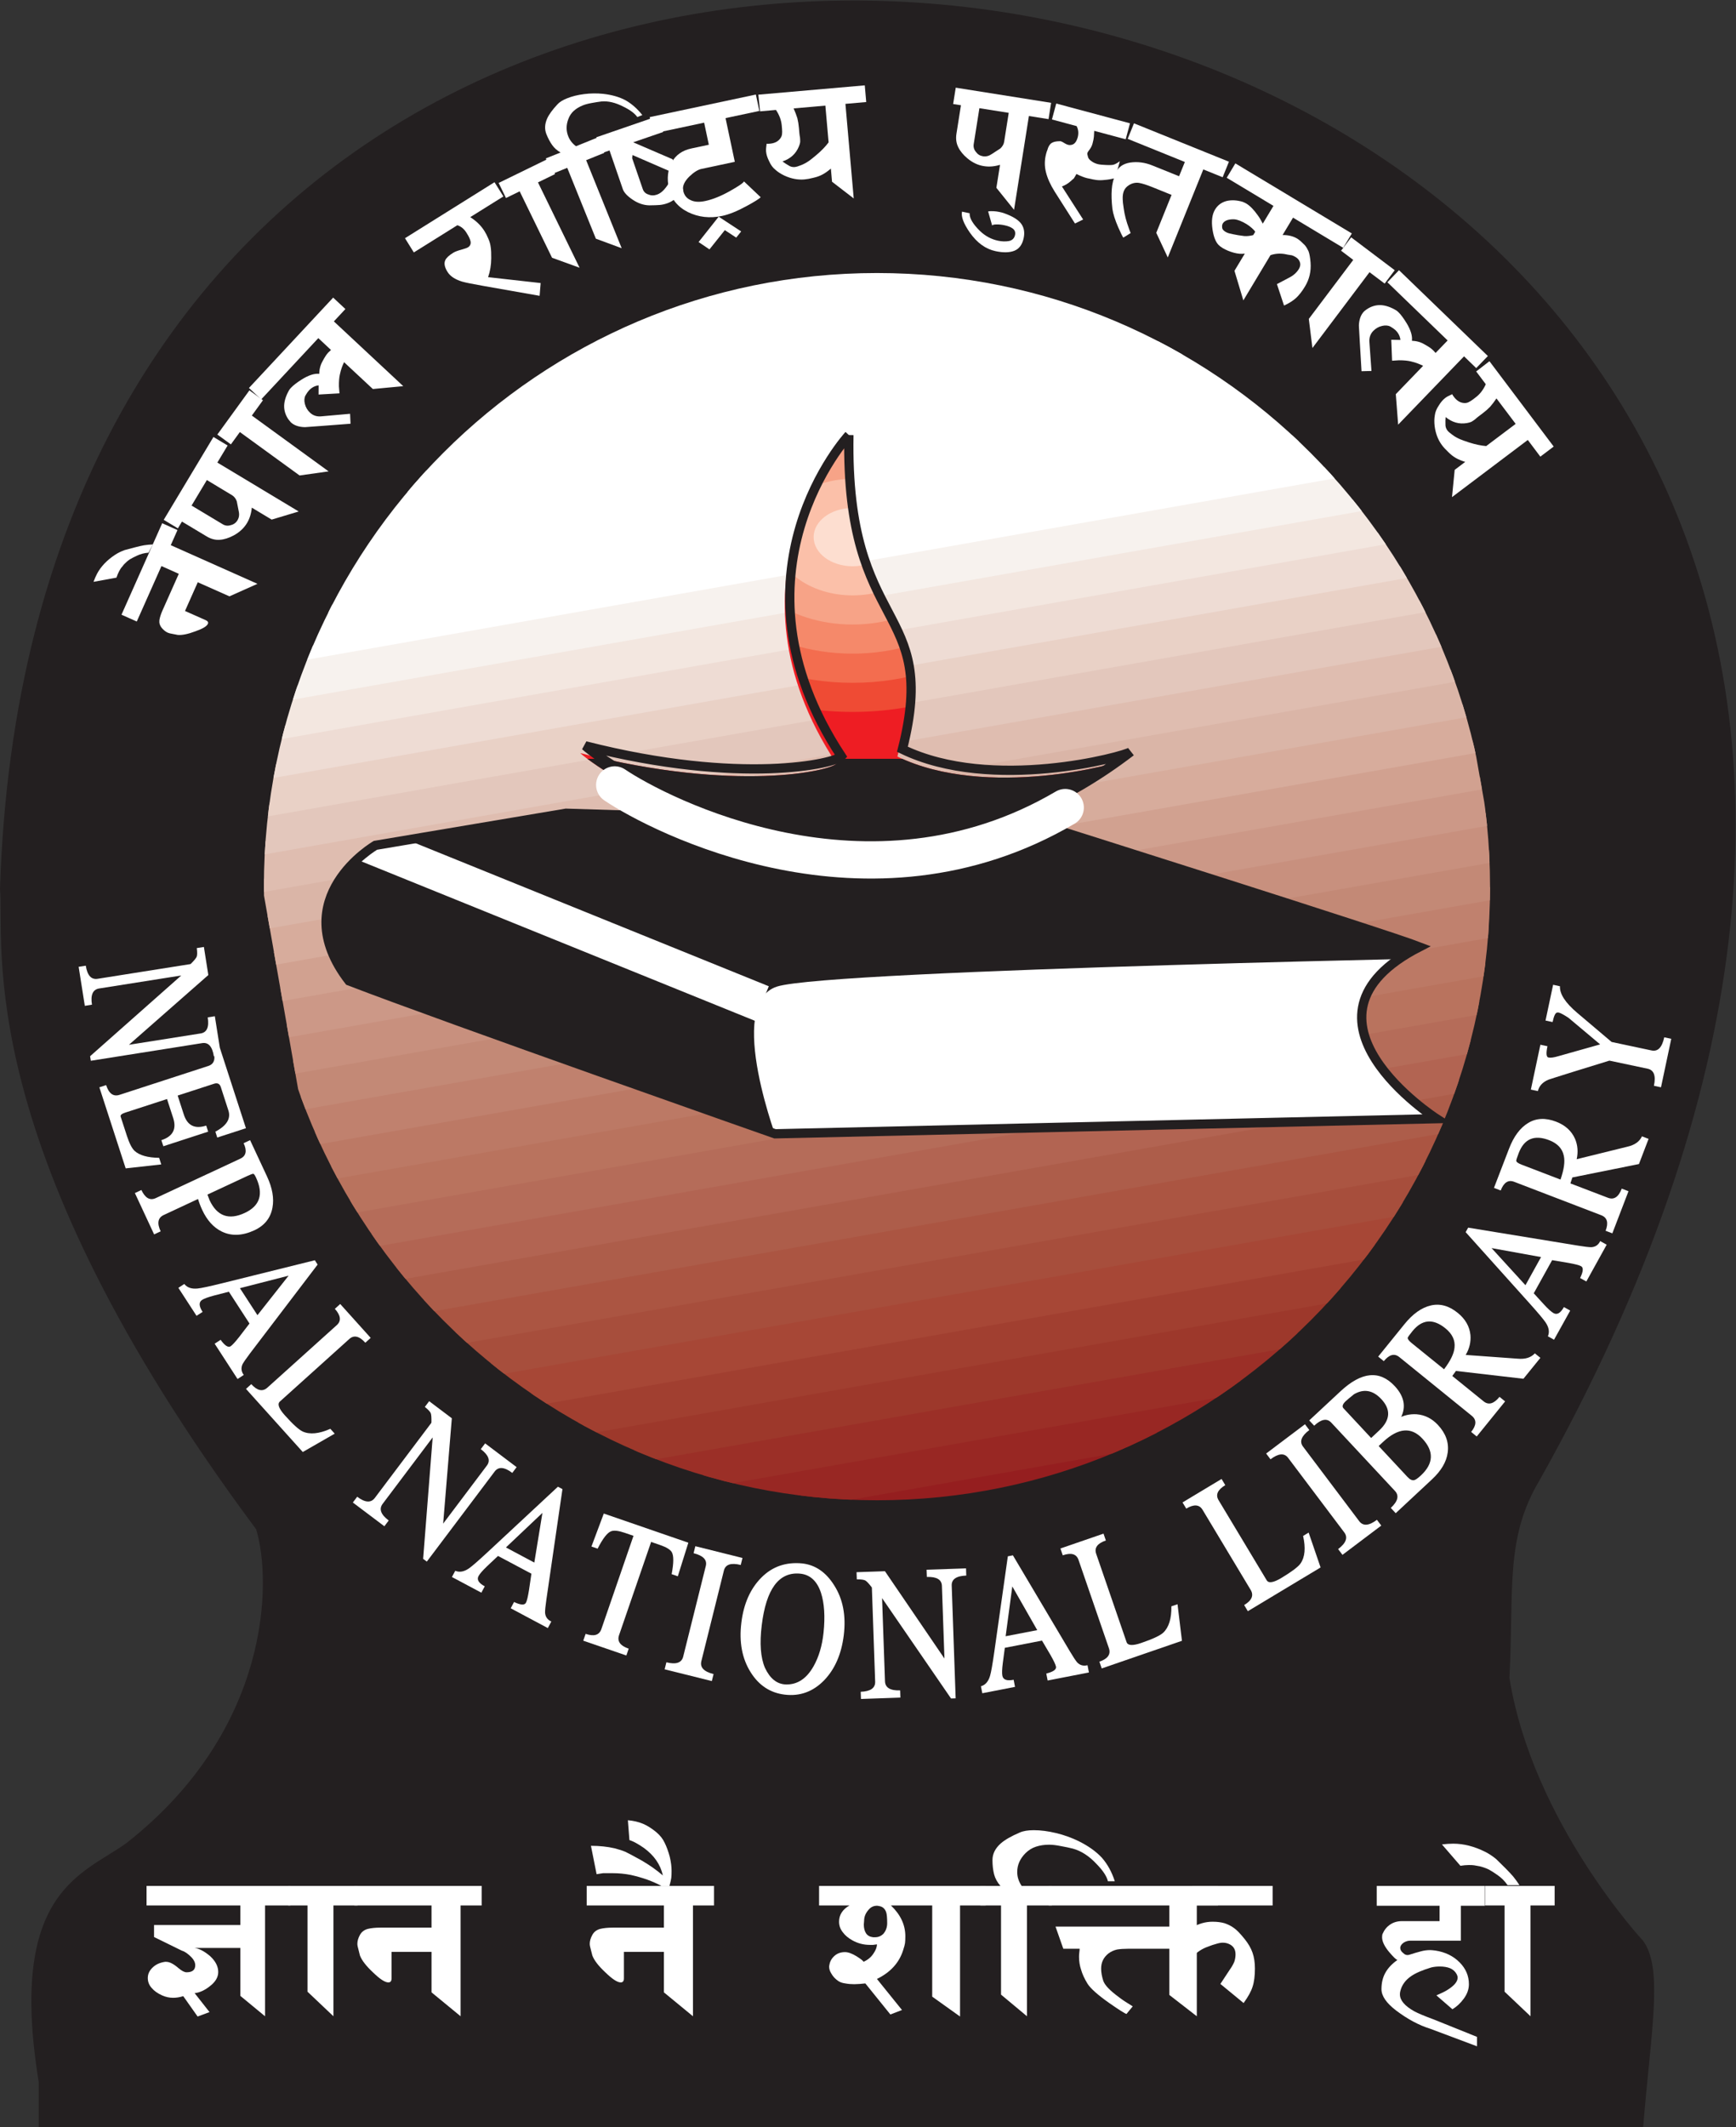<?xml version="1.0" encoding="UTF-8" standalone="no"?>
<!-- Created with Inkscape (http://www.inkscape.org/) -->

<svg
   version="1.1"
   id="svg1"
   width="62.187"
   height="76.144"
   viewBox="0 0 62.187 76.144"
   xmlns="http://www.w3.org/2000/svg"
   xmlns:svg="http://www.w3.org/2000/svg">
  <rect x="0" y="0" width="62.187" height="76.144" fill="#333333" stroke="none"/>
  <defs
     id="defs1">
    <clipPath
       clipPathUnits="userSpaceOnUse"
       id="clipPath35">
      <path
         d="m 521.563,770.603 c 0,9.099 7.376,16.475 16.475,16.475 9.099,0 16.476,-7.376 16.476,-16.475 0,-9.099 -7.377,-16.475 -16.476,-16.475 -9.099,0 -16.475,7.376 -16.475,16.475"
         transform="translate(-556.988,-757.958)"
         id="path35" />
    </clipPath>
    <clipPath
       clipPathUnits="userSpaceOnUse"
       id="clipPath37">
      <path
         d="m 521.563,770.603 c 0,9.099 7.376,16.475 16.475,16.475 9.099,0 16.476,-7.376 16.476,-16.475 0,-9.099 -7.377,-16.475 -16.476,-16.475 -9.099,0 -16.475,7.376 -16.475,16.475"
         transform="translate(-556.816,-758.933)"
         id="path37" />
    </clipPath>
    <clipPath
       clipPathUnits="userSpaceOnUse"
       id="clipPath39">
      <path
         d="m 521.563,770.603 c 0,9.099 7.376,16.475 16.475,16.475 9.099,0 16.476,-7.376 16.476,-16.475 0,-9.099 -7.377,-16.475 -16.476,-16.475 -9.099,0 -16.475,7.376 -16.475,16.475"
         transform="translate(-556.644,-759.908)"
         id="path39" />
    </clipPath>
    <clipPath
       clipPathUnits="userSpaceOnUse"
       id="clipPath41">
      <path
         d="m 521.563,770.603 c 0,9.099 7.376,16.475 16.475,16.475 9.099,0 16.476,-7.376 16.476,-16.475 0,-9.099 -7.377,-16.475 -16.476,-16.475 -9.099,0 -16.475,7.376 -16.475,16.475"
         transform="translate(-556.472,-760.883)"
         id="path41" />
    </clipPath>
    <clipPath
       clipPathUnits="userSpaceOnUse"
       id="clipPath43">
      <path
         d="m 521.563,770.603 c 0,9.099 7.376,16.475 16.475,16.475 9.099,0 16.476,-7.376 16.476,-16.475 0,-9.099 -7.377,-16.475 -16.476,-16.475 -9.099,0 -16.475,7.376 -16.475,16.475"
         transform="translate(-556.3,-761.858)"
         id="path43" />
    </clipPath>
    <clipPath
       clipPathUnits="userSpaceOnUse"
       id="clipPath45">
      <path
         d="m 521.563,770.603 c 0,9.099 7.376,16.475 16.475,16.475 9.099,0 16.476,-7.376 16.476,-16.475 0,-9.099 -7.377,-16.475 -16.476,-16.475 -9.099,0 -16.475,7.376 -16.475,16.475"
         transform="translate(-556.128,-762.833)"
         id="path45" />
    </clipPath>
    <clipPath
       clipPathUnits="userSpaceOnUse"
       id="clipPath47">
      <path
         d="m 521.563,770.603 c 0,9.099 7.376,16.475 16.475,16.475 9.099,0 16.476,-7.376 16.476,-16.475 0,-9.099 -7.377,-16.475 -16.476,-16.475 -9.099,0 -16.475,7.376 -16.475,16.475"
         transform="translate(-555.956,-763.808)"
         id="path47" />
    </clipPath>
    <clipPath
       clipPathUnits="userSpaceOnUse"
       id="clipPath49">
      <path
         d="m 521.563,770.603 c 0,9.099 7.376,16.475 16.475,16.475 9.099,0 16.476,-7.376 16.476,-16.475 0,-9.099 -7.377,-16.475 -16.476,-16.475 -9.099,0 -16.475,7.376 -16.475,16.475"
         transform="translate(-555.784,-764.783)"
         id="path49" />
    </clipPath>
    <clipPath
       clipPathUnits="userSpaceOnUse"
       id="clipPath51">
      <path
         d="m 521.563,770.603 c 0,9.099 7.376,16.475 16.475,16.475 9.099,0 16.476,-7.376 16.476,-16.475 0,-9.099 -7.377,-16.475 -16.476,-16.475 -9.099,0 -16.475,7.376 -16.475,16.475"
         transform="translate(-555.612,-765.758)"
         id="path51" />
    </clipPath>
    <clipPath
       clipPathUnits="userSpaceOnUse"
       id="clipPath53">
      <path
         d="m 521.563,770.603 c 0,9.099 7.376,16.475 16.475,16.475 9.099,0 16.476,-7.376 16.476,-16.475 0,-9.099 -7.377,-16.475 -16.476,-16.475 -9.099,0 -16.475,7.376 -16.475,16.475"
         transform="translate(-555.44,-766.733)"
         id="path53" />
    </clipPath>
    <clipPath
       clipPathUnits="userSpaceOnUse"
       id="clipPath55">
      <path
         d="m 521.563,770.603 c 0,9.099 7.376,16.475 16.475,16.475 9.099,0 16.476,-7.376 16.476,-16.475 0,-9.099 -7.377,-16.475 -16.476,-16.475 -9.099,0 -16.475,7.376 -16.475,16.475"
         transform="translate(-555.269,-767.708)"
         id="path55" />
    </clipPath>
    <clipPath
       clipPathUnits="userSpaceOnUse"
       id="clipPath57">
      <path
         d="m 521.563,770.603 c 0,9.099 7.376,16.475 16.475,16.475 9.099,0 16.476,-7.376 16.476,-16.475 0,-9.099 -7.377,-16.475 -16.476,-16.475 -9.099,0 -16.475,7.376 -16.475,16.475"
         transform="translate(-555.097,-768.683)"
         id="path57" />
    </clipPath>
    <clipPath
       clipPathUnits="userSpaceOnUse"
       id="clipPath59">
      <path
         d="m 521.563,770.603 c 0,9.099 7.376,16.475 16.475,16.475 9.099,0 16.476,-7.376 16.476,-16.475 0,-9.099 -7.377,-16.475 -16.476,-16.475 -9.099,0 -16.475,7.376 -16.475,16.475"
         transform="translate(-554.925,-769.658)"
         id="path59" />
    </clipPath>
    <clipPath
       clipPathUnits="userSpaceOnUse"
       id="clipPath61">
      <path
         d="m 521.563,770.603 c 0,9.099 7.376,16.475 16.475,16.475 9.099,0 16.476,-7.376 16.476,-16.475 0,-9.099 -7.377,-16.475 -16.476,-16.475 -9.099,0 -16.475,7.376 -16.475,16.475"
         transform="translate(-554.753,-770.633)"
         id="path61" />
    </clipPath>
    <clipPath
       clipPathUnits="userSpaceOnUse"
       id="clipPath63">
      <path
         d="m 521.563,770.603 c 0,9.099 7.376,16.475 16.475,16.475 9.099,0 16.476,-7.376 16.476,-16.475 0,-9.099 -7.377,-16.475 -16.476,-16.475 -9.099,0 -16.475,7.376 -16.475,16.475"
         transform="translate(-554.581,-771.608)"
         id="path63" />
    </clipPath>
    <clipPath
       clipPathUnits="userSpaceOnUse"
       id="clipPath65">
      <path
         d="m 521.563,770.603 c 0,9.099 7.376,16.475 16.475,16.475 9.099,0 16.476,-7.376 16.476,-16.475 0,-9.099 -7.377,-16.475 -16.476,-16.475 -9.099,0 -16.475,7.376 -16.475,16.475"
         transform="translate(-554.409,-772.583)"
         id="path65" />
    </clipPath>
    <clipPath
       clipPathUnits="userSpaceOnUse"
       id="clipPath67">
      <path
         d="m 521.563,770.603 c 0,9.099 7.376,16.475 16.475,16.475 9.099,0 16.476,-7.376 16.476,-16.475 0,-9.099 -7.377,-16.475 -16.476,-16.475 -9.099,0 -16.475,7.376 -16.475,16.475"
         transform="translate(-554.237,-773.558)"
         id="path67" />
    </clipPath>
    <clipPath
       clipPathUnits="userSpaceOnUse"
       id="clipPath69">
      <path
         d="m 521.563,770.603 c 0,9.099 7.376,16.475 16.475,16.475 9.099,0 16.476,-7.376 16.476,-16.475 0,-9.099 -7.377,-16.475 -16.476,-16.475 -9.099,0 -16.475,7.376 -16.475,16.475"
         transform="translate(-554.065,-774.532)"
         id="path69" />
    </clipPath>
    <clipPath
       clipPathUnits="userSpaceOnUse"
       id="clipPath71">
      <path
         d="m 521.563,770.603 c 0,9.099 7.376,16.475 16.475,16.475 9.099,0 16.476,-7.376 16.476,-16.475 0,-9.099 -7.377,-16.475 -16.476,-16.475 -9.099,0 -16.475,7.376 -16.475,16.475"
         transform="translate(-553.893,-775.508)"
         id="path71" />
    </clipPath>
    <clipPath
       clipPathUnits="userSpaceOnUse"
       id="clipPath73">
      <path
         d="m 521.563,770.603 c 0,9.099 7.376,16.475 16.475,16.475 9.099,0 16.476,-7.376 16.476,-16.475 0,-9.099 -7.377,-16.475 -16.476,-16.475 -9.099,0 -16.475,7.376 -16.475,16.475"
         transform="translate(-553.721,-776.482)"
         id="path73" />
    </clipPath>
    <clipPath
       clipPathUnits="userSpaceOnUse"
       id="clipPath75">
      <path
         d="m 521.563,770.603 c 0,9.099 7.376,16.475 16.475,16.475 9.099,0 16.476,-7.376 16.476,-16.475 0,-9.099 -7.377,-16.475 -16.476,-16.475 -9.099,0 -16.475,7.376 -16.475,16.475"
         transform="translate(-553.549,-777.457)"
         id="path75" />
    </clipPath>
    <clipPath
       clipPathUnits="userSpaceOnUse"
       id="clipPath77">
      <path
         d="m 521.563,770.603 c 0,9.099 7.376,16.475 16.475,16.475 9.099,0 16.476,-7.376 16.476,-16.475 0,-9.099 -7.377,-16.475 -16.476,-16.475 -9.099,0 -16.475,7.376 -16.475,16.475"
         transform="translate(-553.378,-778.432)"
         id="path77" />
    </clipPath>
    <clipPath
       clipPathUnits="userSpaceOnUse"
       id="clipPath79">
      <path
         d="m 521.563,770.603 c 0,9.099 7.376,16.475 16.475,16.475 9.099,0 16.476,-7.376 16.476,-16.475 0,-9.099 -7.377,-16.475 -16.476,-16.475 -9.099,0 -16.475,7.376 -16.475,16.475"
         transform="translate(-553.206,-779.407)"
         id="path79" />
    </clipPath>
    <clipPath
       clipPathUnits="userSpaceOnUse"
       id="clipPath81">
      <path
         d="m 521.563,770.603 c 0,9.099 7.376,16.475 16.475,16.475 9.099,0 16.476,-7.376 16.476,-16.475 0,-9.099 -7.377,-16.475 -16.476,-16.475 -9.099,0 -16.475,7.376 -16.475,16.475"
         transform="translate(-553.034,-780.382)"
         id="path81" />
    </clipPath>
    <clipPath
       clipPathUnits="userSpaceOnUse"
       id="clipPath83">
      <path
         d="m 521.563,770.603 c 0,9.099 7.376,16.475 16.475,16.475 9.099,0 16.476,-7.376 16.476,-16.475 0,-9.099 -7.377,-16.475 -16.476,-16.475 -9.099,0 -16.475,7.376 -16.475,16.475"
         transform="translate(-552.862,-781.357)"
         id="path83" />
    </clipPath>
    <clipPath
       clipPathUnits="userSpaceOnUse"
       id="clipPath85">
      <path
         d="m 521.563,770.603 c 0,9.099 7.376,16.475 16.475,16.475 9.099,0 16.476,-7.376 16.476,-16.475 0,-9.099 -7.377,-16.475 -16.476,-16.475 -9.099,0 -16.475,7.376 -16.475,16.475"
         transform="translate(-552.69,-782.332)"
         id="path85" />
    </clipPath>
    <clipPath
       clipPathUnits="userSpaceOnUse"
       id="clipPath87">
      <path
         d="m 521.563,770.603 c 0,9.099 7.376,16.475 16.475,16.475 9.099,0 16.476,-7.376 16.476,-16.475 0,-9.099 -7.377,-16.475 -16.476,-16.475 -9.099,0 -16.475,7.376 -16.475,16.475"
         transform="translate(-552.518,-783.307)"
         id="path87" />
    </clipPath>
    <clipPath
       clipPathUnits="userSpaceOnUse"
       id="clipPath89">
      <path
         d="m 521.563,770.603 c 0,9.099 7.376,16.475 16.475,16.475 9.099,0 16.476,-7.376 16.476,-16.475 0,-9.099 -7.377,-16.475 -16.476,-16.475 -9.099,0 -16.475,7.376 -16.475,16.475"
         transform="translate(-551.978,-786.37)"
         id="path89" />
    </clipPath>
    <clipPath
       clipPathUnits="userSpaceOnUse"
       id="clipPath91">
      <path
         d="m 521.563,770.603 c 0,9.099 7.376,16.475 16.475,16.475 9.099,0 16.476,-7.376 16.476,-16.475 0,-9.099 -7.377,-16.475 -16.476,-16.475 -9.099,0 -16.475,7.376 -16.475,16.475"
         transform="translate(-551.368,-789.918)"
         id="path91" />
    </clipPath>
    <clipPath
       clipPathUnits="userSpaceOnUse"
       id="clipPath94">
      <path
         d="m 524.568,771.713 c 0,0 -2.434,-1.409 -0.71,-3.64 2.637,-1.014 11.448,-4.107 11.448,-4.107 l 17.775,0.406 c 0,0 -4.198,2.698 -0.457,4.614 -0.913,0.355 -9.876,3.183 -9.876,3.183 l -13.059,0.406 -5.121,-0.862"
         transform="translate(-523.706,-772.017)"
         id="path94" />
    </clipPath>
    <clipPath
       clipPathUnits="userSpaceOnUse"
       id="clipPath96">
      <path
         d="m 524.568,771.713 c 0,0 -2.434,-1.409 -0.71,-3.64 2.637,-1.014 11.448,-4.107 11.448,-4.107 l 17.775,0.406 c 0,0 -4.198,2.698 -0.457,4.614 -0.913,0.355 -9.876,3.183 -9.876,3.183 l -13.059,0.406 -5.121,-0.862"
         transform="translate(-535.357,-767.921)"
         id="path96" />
    </clipPath>
    <clipPath
       clipPathUnits="userSpaceOnUse"
       id="clipPath98">
      <path
         d="m 537.288,782.728 c 0,0 -3.437,-3.719 -0.2,-8.628 -0.157,-0.189 -2.689,-0.786 -6.885,0.283 0.471,-0.44 7.608,-5.548 14.665,-0.157 -0.158,-0.126 -3.738,-1.099 -6.142,0.064 1,3.938 -1.533,3.056 -1.438,8.438"
         id="path98" />
    </clipPath>
    <clipPath
       clipPathUnits="userSpaceOnUse"
       id="clipPath100">
      <path
         d="m 537.288,782.728 c 0,0 -3.437,-3.719 -0.2,-8.628 -0.157,-0.189 -2.689,-0.786 -6.885,0.283 0.471,-0.44 7.608,-5.548 14.665,-0.157 -0.158,-0.126 -3.738,-1.099 -6.142,0.064 1,3.938 -1.533,3.056 -1.438,8.438"
         transform="translate(-530.057,-779.989)"
         id="path100" />
    </clipPath>
    <clipPath
       clipPathUnits="userSpaceOnUse"
       id="clipPath102">
      <path
         d="m 537.288,782.728 c 0,0 -3.437,-3.719 -0.2,-8.628 -0.157,-0.189 -2.689,-0.786 -6.885,0.283 0.471,-0.44 7.608,-5.548 14.665,-0.157 -0.158,-0.126 -3.738,-1.099 -6.142,0.064 1,3.938 -1.533,3.056 -1.438,8.438"
         transform="translate(-531.104,-779.989)"
         id="path102" />
    </clipPath>
    <clipPath
       clipPathUnits="userSpaceOnUse"
       id="clipPath104">
      <path
         d="m 537.288,782.728 c 0,0 -3.437,-3.719 -0.2,-8.628 -0.157,-0.189 -2.689,-0.786 -6.885,0.283 0.471,-0.44 7.608,-5.548 14.665,-0.157 -0.158,-0.126 -3.738,-1.099 -6.142,0.064 1,3.938 -1.533,3.056 -1.438,8.438"
         transform="translate(-532.151,-779.989)"
         id="path104" />
    </clipPath>
    <clipPath
       clipPathUnits="userSpaceOnUse"
       id="clipPath106">
      <path
         d="m 537.288,782.728 c 0,0 -3.437,-3.719 -0.2,-8.628 -0.157,-0.189 -2.689,-0.786 -6.885,0.283 0.471,-0.44 7.608,-5.548 14.665,-0.157 -0.158,-0.126 -3.738,-1.099 -6.142,0.064 1,3.938 -1.533,3.056 -1.438,8.438"
         transform="translate(-533.199,-779.989)"
         id="path106" />
    </clipPath>
    <clipPath
       clipPathUnits="userSpaceOnUse"
       id="clipPath108">
      <path
         d="m 537.288,782.728 c 0,0 -3.437,-3.719 -0.2,-8.628 -0.157,-0.189 -2.689,-0.786 -6.885,0.283 0.471,-0.44 7.608,-5.548 14.665,-0.157 -0.158,-0.126 -3.738,-1.099 -6.142,0.064 1,3.938 -1.533,3.056 -1.438,8.438"
         transform="translate(-534.246,-779.989)"
         id="path108" />
    </clipPath>
    <clipPath
       clipPathUnits="userSpaceOnUse"
       id="clipPath110">
      <path
         d="m 537.288,782.728 c 0,0 -3.437,-3.719 -0.2,-8.628 -0.157,-0.189 -2.689,-0.786 -6.885,0.283 0.471,-0.44 7.608,-5.548 14.665,-0.157 -0.158,-0.126 -3.738,-1.099 -6.142,0.064 1,3.938 -1.533,3.056 -1.438,8.438"
         transform="translate(-535.294,-779.989)"
         id="path110" />
    </clipPath>
    <clipPath
       clipPathUnits="userSpaceOnUse"
       id="clipPath112">
      <path
         d="m 537.288,782.728 c 0,0 -3.437,-3.719 -0.2,-8.628 -0.157,-0.189 -2.689,-0.786 -6.885,0.283 0.471,-0.44 7.608,-5.548 14.665,-0.157 -0.158,-0.126 -3.738,-1.099 -6.142,0.064 1,3.938 -1.533,3.056 -1.438,8.438"
         transform="translate(-536.341,-779.989)"
         id="path112" />
    </clipPath>
    <clipPath
       clipPathUnits="userSpaceOnUse"
       id="clipPath115">
      <path
         d="m 537.288,782.728 c 0,0 -3.437,-3.719 -0.2,-8.628 -0.157,-0.189 -2.689,-0.786 -6.885,0.283 0.471,-0.44 7.608,-5.548 14.665,-0.157 -0.158,-0.126 -3.738,-1.099 -6.142,0.064 1,3.938 -1.533,3.056 -1.438,8.438"
         id="path115" />
    </clipPath>
  </defs>
  <g
     id="g1"
     transform="translate(-685.975,-55.748)">
    <path
       id="path1"
       d="m 0,0 h 43.407 c 0.209,2.577 0.546,4.253 0,4.999 0,0 -2.969,3.188 -3.594,7.063 0.125,2.375 -0.125,3.75 0.812,5.312 C 64.307,59.552 0.5,73.249 -0.75,33.249 -0.625,31.749 -1.552,26.374 6.133,16.054 6.553,14.68 6.547,10.689 2.656,7.633 1.499,6.786 -0.552,6.371 0.29,1.211 V 0 H 0"
       style="fill:#231f20;fill-opacity:1;fill-rule:nonzero;stroke:none"
       transform="matrix(1.333,0,0,-1.333,686.975,131.892)" />
    <path
       id="path2"
       d="M 0,0 -0.181,-0.406 2.149,-1.444 1.396,-1.78 0.545,-1.402 0.202,-2.173 0.761,-2.421 C 0.816,-2.446 0.834,-2.479 0.816,-2.52 0.787,-2.585 0.674,-2.652 0.476,-2.721 0.281,-2.794 0.125,-2.826 0.007,-2.816 c -0.037,0.007 -0.083,0.016 -0.139,0.027 -0.057,0.009 -0.101,0.02 -0.129,0.033 -0.059,0.026 -0.114,0.07 -0.166,0.133 -0.048,0.059 -0.068,0.128 -0.059,0.206 0.013,0.077 0.04,0.161 0.081,0.254 l 0.44,0.988 -0.466,0.208 -0.663,-1.489 -0.411,0.183 1.094,2.456 L 0,0"
       style="fill:#ffffff;fill-opacity:1;fill-rule:nonzero;stroke:none"
       transform="matrix(1.333,0,0,-1.333,692.333,74.723)" />
    <path
       id="path3"
       d="M 0,0 -0.118,-0.222 C -0.231,-0.23 -0.336,-0.258 -0.434,-0.305 -0.501,-0.336 -0.564,-0.368 -0.622,-0.403 -0.678,-0.441 -0.729,-0.486 -0.776,-0.536 -0.818,-0.59 -0.843,-0.621 -0.853,-0.63 -0.868,-0.651 -0.888,-0.684 -0.911,-0.727 -0.935,-0.773 -0.958,-0.828 -0.979,-0.892 l -0.617,-0.113 c 0.031,0.083 0.063,0.156 0.096,0.219 0.103,0.193 0.264,0.362 0.482,0.506 0.075,0.05 0.161,0.092 0.256,0.127 0.06,0.017 0.153,0.041 0.279,0.074 0.095,0.025 0.177,0.044 0.245,0.056 C -0.163,-0.012 -0.084,-0.004 0,0"
       style="fill:#ffffff;fill-opacity:1;fill-rule:nonzero;stroke:none"
       transform="matrix(1.333,0,0,-1.333,691.452,75.237)" />
    <path
       id="path4"
       d="M 0,0 -0.276,-0.458 1.91,-1.772 1.184,-1.99 0.65,-1.669 C 0.635,-1.826 0.592,-1.964 0.52,-2.084 0.438,-2.22 0.318,-2.331 0.159,-2.417 0.028,-2.486 -0.095,-2.525 -0.212,-2.532 c -0.119,-0.009 -0.236,0.021 -0.352,0.091 l -0.663,0.398 -0.11,-0.182 -0.38,0.229 1.336,2.225 z m 0.116,-1.333 -0.674,0.405 -0.411,-0.685 0.837,-0.502 c 0.069,-0.042 0.142,-0.049 0.219,-0.023 0.077,0.018 0.137,0.062 0.178,0.13 0.043,0.071 0.054,0.153 0.033,0.243 -0.018,0.088 -0.035,0.177 -0.052,0.267 -0.028,0.075 -0.071,0.13 -0.13,0.165"
       style="fill:#ffffff;fill-opacity:1;fill-rule:nonzero;stroke:none"
       transform="matrix(1.333,0,0,-1.333,694.129,71.696)" />
    <path
       id="path5"
       d="m 0,0 -0.299,-0.412 2.063,-1.499 -0.78,-0.11 -1.605,1.166 -0.241,-0.331 -0.364,0.264 0.862,1.187 L 0,0"
       style="fill:#ffffff;fill-opacity:1;fill-rule:nonzero;stroke:none"
       transform="matrix(1.333,0,0,-1.333,695.395,70.075)" />
    <path
       id="path6"
       d="m 0,0 -0.31,-0.332 1.865,-1.739 -0.817,-0.077 -0.774,0.721 c -0.023,-0.048 -0.044,-0.098 -0.062,-0.148 -0.017,-0.048 -0.035,-0.11 -0.051,-0.185 -0.018,-0.079 -0.027,-0.186 -0.025,-0.318 0.002,-0.044 0.007,-0.105 0.015,-0.186 l -0.562,-0.032 0.001,0.246 c -0.099,-0.011 -0.186,-0.057 -0.26,-0.137 -0.028,-0.03 -0.059,-0.074 -0.093,-0.134 -0.033,-0.063 -0.038,-0.139 -0.016,-0.227 0.023,-0.093 0.07,-0.171 0.14,-0.237 0.083,-0.077 0.185,-0.109 0.307,-0.096 l 0.768,0.068 0.012,-0.267 -0.76,-0.058 c -0.153,-0.013 -0.308,-0.024 -0.464,-0.034 -0.164,0.003 -0.29,0.046 -0.381,0.13 -0.012,0.012 -0.033,0.037 -0.062,0.075 -0.082,0.118 -0.121,0.244 -0.117,0.377 0.005,0.128 0.05,0.267 0.135,0.415 0.012,0.019 0.029,0.04 0.051,0.063 0.057,0.061 0.151,0.134 0.284,0.219 0.186,0.116 0.343,0.167 0.472,0.153 0.004,0.064 0.008,0.108 0.014,0.132 0.014,0.072 0.038,0.138 0.071,0.197 0.031,0.059 0.059,0.108 0.084,0.146 0.021,0.034 0.046,0.067 0.077,0.1 0.032,0.028 0.056,0.05 0.07,0.066 l -0.34,0.318 -1.535,-1.646 -0.329,0.307 2.263,2.427 L 0,0"
       style="fill:#ffffff;fill-opacity:1;fill-rule:nonzero;stroke:none"
       transform="matrix(1.333,0,0,-1.333,698.348,66.811)" />
    <path
       id="path7"
       d="m 0,0 -0.891,-0.556 c 0.165,-0.105 0.291,-0.229 0.38,-0.371 0.037,-0.058 0.072,-0.126 0.105,-0.205 0.036,-0.081 0.057,-0.158 0.065,-0.232 0.011,-0.073 0.016,-0.172 0.014,-0.295 -0.001,-0.181 -0.029,-0.35 -0.084,-0.509 l 1.412,-0.158 -0.028,-0.343 -1.511,0.266 c -0.296,0.052 -0.486,0.091 -0.569,0.115 -0.191,0.058 -0.323,0.145 -0.395,0.261 -0.079,0.126 -0.099,0.231 -0.06,0.315 0.029,0.062 0.099,0.128 0.21,0.197 0.046,0.029 0.117,0.057 0.214,0.083 0.098,0.027 0.16,0.049 0.187,0.066 0.055,0.034 0.078,0.085 0.07,0.151 -0.012,0.059 -0.04,0.123 -0.082,0.191 -0.017,0.027 -0.029,0.046 -0.037,0.06 -0.06,0.094 -0.139,0.158 -0.237,0.191 l -1.17,-0.731 -0.238,0.382 2.406,1.504 L 0,0"
       style="fill:#ffffff;fill-opacity:1;fill-rule:nonzero;stroke:none"
       transform="matrix(1.333,0,0,-1.333,704.008,62.78)" />
    <path
       id="path8"
       d="m 0,0 -0.458,-0.223 1.118,-2.292 -0.74,0.268 -0.87,1.784 -0.368,-0.18 -0.197,0.405 1.318,0.643 L 0,0"
       style="fill:#ffffff;fill-opacity:1;fill-rule:nonzero;stroke:none"
       transform="matrix(1.333,0,0,-1.333,705.857,61.98)" />
    <path
       id="path9"
       d="M 0,0 -0.135,-0.054 C -0.202,0.043 -0.325,0.135 -0.504,0.223 -0.718,0.334 -0.917,0.382 -1.1,0.365 -1.173,0.356 -1.258,0.343 -1.355,0.325 -1.457,0.307 -1.539,0.285 -1.6,0.26 -1.694,0.222 -1.774,0.174 -1.841,0.114 -1.907,0.055 -1.956,-0.018 -1.988,-0.105 c -0.063,-0.162 -0.063,-0.319 -0.001,-0.471 0.041,-0.101 0.109,-0.189 0.206,-0.261 l 0.592,0.239 0.168,-0.417 -0.487,-0.197 0.955,-2.364 -0.694,0.256 -0.769,1.903 -0.406,-0.165 -0.169,0.418 0.395,0.159 c -0.094,0.053 -0.168,0.12 -0.225,0.2 -0.057,0.08 -0.108,0.176 -0.154,0.289 -0.053,0.132 -0.047,0.272 0.018,0.421 0.05,0.111 0.143,0.239 0.279,0.384 0.055,0.06 0.14,0.114 0.256,0.16 0.133,0.054 0.286,0.092 0.458,0.114 0.172,0.022 0.342,0.024 0.512,0.007 C -0.821,0.544 -0.621,0.487 -0.453,0.398 -0.288,0.305 -0.137,0.172 0,0"
       style="fill:#ffffff;fill-opacity:1;fill-rule:nonzero;stroke:none"
       transform="matrix(1.333,0,0,-1.333,708.985,59.867)" />
    <path
       id="path10"
       d="m 0,0 c -0.144,-0.176 -0.289,-0.289 -0.436,-0.339 -0.067,-0.023 -0.133,-0.038 -0.198,-0.044 -0.065,-0.005 -0.159,-0.009 -0.281,-0.01 -0.154,0.003 -0.303,0.054 -0.448,0.152 -0.145,0.097 -0.234,0.193 -0.265,0.285 L -1.985,1.081 -2.193,1.009 -2.339,1.435 -0.69,2.003 -0.543,1.577 -1.349,1.3 -0.291,0.845 Z m -0.388,0.533 -0.98,0.425 -0.008,-0.086 0.285,-0.829 c 0.025,-0.072 0.075,-0.12 0.149,-0.144 0.072,-0.031 0.149,-0.033 0.233,-0.004 0.068,0.024 0.133,0.07 0.194,0.138 0.057,0.065 0.105,0.135 0.146,0.209 0.05,0.098 0.067,0.171 0.05,0.219 -0.012,0.035 -0.035,0.059 -0.069,0.072"
       style="fill:#ffffff;fill-opacity:1;fill-rule:nonzero;stroke:none"
       transform="matrix(1.333,0,0,-1.333,710.455,62.575)" />
    <path
       id="path11"
       d="m 0,0 -0.909,-0.193 0.249,-1.174 -0.895,-0.19 c -0.095,-0.02 -0.201,-0.086 -0.318,-0.196 -0.142,-0.137 -0.2,-0.266 -0.174,-0.388 0.025,-0.12 0.09,-0.204 0.195,-0.252 0.101,-0.052 0.234,-0.061 0.398,-0.026 0.197,0.042 0.415,0.129 0.652,0.261 0.238,0.133 0.368,0.221 0.389,0.265 l 0.449,-0.425 c -0.045,-0.045 -0.168,-0.122 -0.369,-0.231 -0.258,-0.141 -0.48,-0.231 -0.665,-0.27 -0.333,-0.071 -0.64,-0.036 -0.922,0.103 -0.281,0.142 -0.452,0.355 -0.512,0.64 -0.057,0.265 -0.03,0.498 0.079,0.699 0.108,0.195 0.283,0.317 0.525,0.369 l 0.47,0.1 -0.126,0.593 -1.369,-0.291 -0.094,0.44 L -0.094,0.44 0,0"
       style="fill:#ffffff;fill-opacity:1;fill-rule:nonzero;stroke:none"
       transform="matrix(1.333,0,0,-1.333,713.177,59.719)" />
    <path
       id="path12"
       d="m 0,0 -0.133,-0.166 -0.306,0.201 -0.413,-0.517 -0.292,0.197 0.54,0.681 L 0,0"
       style="fill:#ffffff;fill-opacity:1;fill-rule:nonzero;stroke:none"
       transform="matrix(1.333,0,0,-1.333,712.525,64.033)" />
    <path
       id="path13"
       d="m 0,0 -0.559,-0.049 0.223,-2.54 -0.583,0.449 -0.031,0.353 c -0.078,-0.067 -0.153,-0.121 -0.225,-0.159 -0.072,-0.039 -0.154,-0.068 -0.245,-0.088 -0.09,-0.024 -0.17,-0.038 -0.238,-0.044 -0.176,-0.016 -0.356,0.018 -0.54,0.102 -0.101,0.049 -0.183,0.102 -0.247,0.161 -0.067,0.053 -0.122,0.129 -0.165,0.227 -0.047,0.092 -0.074,0.178 -0.081,0.257 -0.004,0.051 0,0.121 0.014,0.211 0.018,-0.003 0.046,-0.002 0.084,0.001 0.129,0.011 0.223,0.058 0.282,0.14 0.027,0.035 0.043,0.073 0.048,0.113 0.005,0.041 0.006,0.087 10e-4,0.138 -0.003,0.041 -0.006,0.073 -0.008,0.096 -0.013,0.145 -0.065,0.285 -0.156,0.42 l -0.427,-0.038 -0.046,0.448 2.86,0.25 z m -1.011,-1.083 -0.087,0.987 -0.853,-0.075 c 0.042,-0.096 0.076,-0.183 0.1,-0.262 0.02,-0.082 0.035,-0.171 0.043,-0.266 0.004,-0.043 0.008,-0.087 0.011,-0.132 0.004,-0.045 0.01,-0.086 0.018,-0.125 0.004,-0.049 0.005,-0.089 0.004,-0.12 -0.006,-0.036 -0.017,-0.075 -0.035,-0.118 -0.08,-0.196 -0.227,-0.329 -0.44,-0.401 0.05,-0.038 0.104,-0.074 0.161,-0.106 0.05,-0.035 0.107,-0.05 0.169,-0.044 0.038,0.003 0.094,0.02 0.167,0.049 0.068,0.026 0.141,0.065 0.216,0.116 0.045,0.032 0.11,0.084 0.196,0.156 0.133,0.112 0.243,0.225 0.33,0.341"
       style="fill:#ffffff;fill-opacity:1;fill-rule:nonzero;stroke:none"
       transform="matrix(1.333,0,0,-1.333,717.005,59.401)" />
    <path
       id="path14"
       d="m 0,0 -0.528,0.084 -0.399,-2.519 -0.475,0.591 0.098,0.617 c -0.151,-0.046 -0.295,-0.057 -0.433,-0.035 -0.158,0.024 -0.306,0.094 -0.444,0.209 -0.113,0.095 -0.196,0.196 -0.246,0.301 -0.053,0.107 -0.069,0.227 -0.048,0.36 l 0.121,0.765 -0.21,0.033 0.07,0.439 2.563,-0.407 z M -1.193,-0.607 -1.07,0.169 -1.858,0.294 -2.011,-0.67 c -0.012,-0.079 0.008,-0.15 0.061,-0.212 0.046,-0.064 0.109,-0.103 0.187,-0.115 0.083,-0.013 0.162,0.007 0.238,0.06 0.075,0.05 0.151,0.099 0.228,0.148 0.059,0.054 0.094,0.115 0.104,0.182"
       style="fill:#ffffff;fill-opacity:1;fill-rule:nonzero;stroke:none"
       transform="matrix(1.333,0,0,-1.333,723.536,60.013)" />
    <path
       id="path15"
       d="m 0,0 c -0.037,-0.177 -0.122,-0.29 -0.252,-0.341 -0.13,-0.05 -0.298,-0.054 -0.504,-0.01 -0.267,0.057 -0.497,0.223 -0.691,0.499 -0.169,0.243 -0.238,0.43 -0.21,0.562 L -1.452,0.667 C -1.46,0.539 -1.367,0.38 -1.175,0.191 c 0.143,-0.136 0.304,-0.223 0.485,-0.261 0.103,-0.022 0.201,-0.025 0.294,-0.009 0.09,0.019 0.145,0.073 0.164,0.163 0.015,0.071 -0.005,0.128 -0.06,0.171 -0.053,0.04 -0.127,0.069 -0.221,0.089 -0.078,0.017 -0.151,0.024 -0.219,0.023 -0.069,-0.002 -0.107,-0.011 -0.115,-0.03 l -0.108,0.378 c 0.042,0.009 0.092,0.011 0.15,0.007 0.052,-0.003 0.102,-0.01 0.151,-0.02 C -0.598,0.69 -0.557,0.679 -0.533,0.67 -0.286,0.583 -0.125,0.481 -0.051,0.363 0.013,0.263 0.03,0.142 0,0"
       style="fill:#ffffff;fill-opacity:1;fill-rule:nonzero;stroke:none"
       transform="matrix(1.333,0,0,-1.333,722.645,64.271)" />
    <path
       id="path16"
       d="M 0,0 C -0.103,-0.027 -0.196,-0.043 -0.28,-0.049 -0.37,-0.06 -0.448,-0.06 -0.516,-0.05 c -0.067,0.01 -0.12,0.02 -0.16,0.031 -0.042,0.007 -0.072,0.013 -0.088,0.018 C -0.845,0.02 -0.939,0.057 -1.045,0.11 -1.079,0.047 -1.104,0.006 -1.118,-0.013 -1.145,-0.034 -1.169,-0.054 -1.187,-0.073 -1.261,-0.14 -1.343,-0.191 -1.435,-0.225 l 0.57,-0.887 -0.219,-0.108 -0.545,0.856 c -0.115,0.183 -0.194,0.356 -0.235,0.521 -0.042,0.165 -0.04,0.333 0.006,0.502 0.01,0.038 0.02,0.069 0.031,0.092 0.026,0.097 0.065,0.16 0.117,0.192 0.051,0.032 0.123,0.047 0.214,0.047 0.009,0.002 0.02,0.001 0.033,-0.002 0.025,-0.007 0.057,-0.024 0.096,-0.05 0.035,-0.022 0.066,-0.036 0.095,-0.044 0.019,-0.005 0.035,-0.007 0.049,-0.007 0.058,0.001 0.103,0.019 0.136,0.056 0.034,0.036 0.059,0.088 0.077,0.154 0.028,0.107 0.018,0.207 -0.03,0.299 L -1.703,1.574 -1.588,2.002 0.394,1.471 0.279,1.042 -0.567,1.269 C -0.569,1.213 -0.572,1.16 -0.576,1.111 -0.58,1.063 -0.592,1.002 -0.612,0.929 -0.626,0.874 -0.651,0.822 -0.687,0.773 -0.724,0.726 -0.745,0.692 -0.751,0.671 c -0.005,-0.018 0,-0.048 0.013,-0.088 0.006,-0.044 0.036,-0.086 0.09,-0.124 0.048,-0.038 0.106,-0.065 0.175,-0.084 0.025,-0.006 0.06,-0.012 0.106,-0.016 0.15,-0.012 0.252,-0.013 0.306,-0.003 0.047,0.01 0.108,0.042 0.182,0.097 L 0,0"
       style="fill:#ffffff;fill-opacity:1;fill-rule:nonzero;stroke:none"
       transform="matrix(1.333,0,0,-1.333,725.928,62.123)" />
    <path
       id="path17"
       d="m 0,0 -0.52,0.21 -0.955,-2.364 -0.309,0.662 0.411,1.018 -0.52,0.21 c -0.147,0.059 -0.266,0.097 -0.355,0.112 -0.093,0.014 -0.184,-0.006 -0.271,-0.061 -0.065,-0.041 -0.111,-0.093 -0.136,-0.157 -0.024,-0.06 -0.035,-0.133 -0.031,-0.221 0,-0.048 0.008,-0.13 0.027,-0.245 0.022,-0.169 0.069,-0.349 0.14,-0.539 0.01,-0.032 0.026,-0.073 0.047,-0.124 L -2.67,-1.621 c -0.024,0.033 -0.07,0.125 -0.136,0.276 -0.086,0.199 -0.139,0.365 -0.157,0.497 -0.023,0.202 -0.028,0.375 -0.017,0.518 0.008,0.14 0.044,0.288 0.107,0.444 0.063,0.156 0.193,0.25 0.391,0.281 0.197,0.028 0.395,0.002 0.594,-0.079 L -1.171,0.027 -1.016,0.41 -2.552,1.031 -2.383,1.448 0.169,0.417 0,0"
       style="fill:#ffffff;fill-opacity:1;fill-rule:nonzero;stroke:none"
       transform="matrix(1.333,0,0,-1.333,729.773,62.093)" />
    <path
       id="path18"
       d="M 0,0 -1.348,0.81 -1.629,0.343 c 0.152,0.002 0.284,-0.03 0.397,-0.098 0.025,-0.016 0.055,-0.038 0.089,-0.067 0.033,-0.03 0.071,-0.066 0.113,-0.109 0.035,-0.042 0.067,-0.094 0.097,-0.158 0.027,-0.068 0.045,-0.171 0.056,-0.307 0.018,-0.234 -0.032,-0.447 -0.148,-0.64 C -1.101,-1.163 -1.18,-1.265 -1.261,-1.342 -1.346,-1.421 -1.456,-1.49 -1.59,-1.551 l -0.191,0.576 0.324,0.171 c 0.118,0.059 0.206,0.137 0.265,0.234 0.051,0.085 0.051,0.166 -0.001,0.243 -0.021,0.031 -0.051,0.058 -0.09,0.081 -0.033,0.02 -0.065,0.035 -0.094,0.044 -0.09,0.013 -0.156,0.025 -0.197,0.035 -0.136,0.021 -0.262,0.01 -0.38,-0.031 l -0.729,-1.214 -0.239,0.794 0.278,0.462 c -0.091,-0.013 -0.192,-0.005 -0.302,0.026 -0.11,0.031 -0.207,0.072 -0.29,0.121 -0.051,0.031 -0.091,0.062 -0.12,0.093 -0.077,0.085 -0.129,0.224 -0.157,0.416 -0.032,0.22 -0.01,0.396 0.069,0.527 0.07,0.117 0.173,0.193 0.307,0.229 0.132,0.032 0.277,0.025 0.434,-0.021 C -2.66,1.218 -2.628,1.203 -2.606,1.19 -2.505,1.129 -2.4,1.022 -2.292,0.868 -2.254,0.818 -2.211,0.745 -2.161,0.649 l 0.287,0.477 -1.256,0.755 0.232,0.386 3.13,-1.881 z m -2.418,0.341 0.053,0.087 C -2.375,0.453 -2.404,0.486 -2.453,0.529 -2.501,0.572 -2.55,0.608 -2.599,0.638 -2.728,0.715 -2.836,0.758 -2.925,0.765 -2.988,0.769 -3.048,0.762 -3.105,0.747 -3.167,0.727 -3.21,0.697 -3.234,0.657 -3.253,0.625 -3.259,0.589 -3.253,0.549 -3.254,0.506 -3.224,0.466 -3.164,0.43 -3.121,0.405 -3.077,0.388 -3.031,0.381 -2.99,0.37 -2.921,0.356 -2.824,0.339 -2.73,0.325 -2.673,0.317 -2.654,0.315 -2.579,0.311 -2.5,0.32 -2.418,0.341"
       style="fill:#ffffff;fill-opacity:1;fill-rule:nonzero;stroke:none"
       transform="matrix(1.333,0,0,-1.333,734.091,64.619)" />
    <path
       id="path19"
       d="M 0,0 -0.407,0.306 -1.941,-1.73 -2.038,-0.948 -0.844,0.636 -1.171,0.883 -0.9,1.242 0.271,0.359 0,0"
       style="fill:#ffffff;fill-opacity:1;fill-rule:nonzero;stroke:none"
       transform="matrix(1.333,0,0,-1.333,735.576,65.9)" />
    <path
       id="path20"
       d="M 0,0 -0.327,0.316 -2.098,-1.519 -2.161,-0.7 -1.427,0.061 C -1.474,0.085 -1.523,0.106 -1.574,0.125 -1.621,0.144 -1.682,0.162 -1.757,0.18 -1.836,0.199 -1.942,0.21 -2.075,0.21 -2.118,0.209 -2.18,0.205 -2.261,0.198 l -0.022,0.563 0.246,-0.005 c -0.01,0.099 -0.054,0.186 -0.132,0.262 -0.03,0.029 -0.074,0.06 -0.133,0.095 C -2.365,1.147 -2.44,1.154 -2.529,1.133 -2.622,1.112 -2.701,1.066 -2.768,0.997 -2.846,0.916 -2.88,0.814 -2.87,0.692 l 0.055,-0.769 -0.267,-0.007 -0.045,0.761 c -0.01,0.153 -0.019,0.308 -0.026,0.465 0.006,0.163 0.051,0.289 0.137,0.378 0.012,0.012 0.037,0.032 0.076,0.06 0.119,0.08 0.246,0.117 0.379,0.111 C -2.433,1.684 -2.295,1.637 -2.148,1.549 -2.13,1.537 -2.109,1.52 -2.086,1.497 -2.026,1.439 -1.955,1.343 -1.872,1.209 -1.759,1.021 -1.711,0.863 -1.728,0.734 -1.664,0.729 -1.62,0.724 -1.596,0.718 -1.524,0.703 -1.459,0.678 -1.4,0.643 -1.342,0.611 -1.293,0.582 -1.256,0.557 -1.223,0.536 -1.19,0.509 -1.157,0.478 -1.129,0.446 -1.107,0.422 -1.092,0.407 L -0.768,0.742 -2.387,2.305 -2.075,2.629 0.313,0.324 0,0"
       style="fill:#ffffff;fill-opacity:1;fill-rule:nonzero;stroke:none"
       transform="matrix(1.333,0,0,-1.333,738.856,68.925)" />
    <path
       id="path21"
       d="m 0,0 -0.337,0.448 -2.037,-1.535 0.072,0.732 0.283,0.214 c -0.099,0.03 -0.183,0.066 -0.254,0.106 C -2.344,0.006 -2.412,0.06 -2.477,0.126 -2.545,0.191 -2.6,0.25 -2.641,0.305 -2.747,0.446 -2.814,0.616 -2.84,0.817 c -0.013,0.111 -0.011,0.209 0.005,0.295 0.01,0.085 0.045,0.171 0.105,0.26 0.053,0.088 0.112,0.157 0.176,0.205 0.04,0.031 0.102,0.064 0.185,0.1 0.007,-0.017 0.023,-0.04 0.046,-0.071 0.078,-0.103 0.167,-0.158 0.268,-0.165 0.044,-0.004 0.085,0.002 0.121,0.019 0.038,0.018 0.078,0.042 0.118,0.072 0.033,0.025 0.059,0.045 0.077,0.059 0.116,0.087 0.207,0.205 0.273,0.354 L -1.724,2.288 -1.368,2.563 0.359,0.271 Z M -1.455,0.284 -0.663,0.88 -1.179,1.564 C -1.238,1.477 -1.294,1.402 -1.348,1.341 -1.407,1.28 -1.475,1.22 -1.551,1.163 -1.586,1.137 -1.621,1.11 -1.657,1.083 -1.693,1.056 -1.725,1.029 -1.754,1.002 -1.793,0.973 -1.826,0.95 -1.854,0.935 -1.887,0.921 -1.926,0.91 -1.972,0.902 -2.18,0.866 -2.371,0.92 -2.545,1.063 -2.551,1 -2.553,0.936 -2.55,0.87 -2.553,0.809 -2.535,0.754 -2.498,0.704 c 0.023,-0.031 0.067,-0.069 0.131,-0.115 0.058,-0.045 0.129,-0.086 0.213,-0.122 0.05,-0.021 0.129,-0.05 0.236,-0.085 0.165,-0.053 0.319,-0.086 0.463,-0.098"
       style="fill:#ffffff;fill-opacity:1;fill-rule:nonzero;stroke:none"
       transform="matrix(1.333,0,0,-1.333,741.153,72.095)" />
    <path
       id="path22"
       d="m 0,0 -2.993,-0.474 -0.02,0.122 2.45,2.168 L -2.77,1.467 C -2.94,1.44 -3.005,1.295 -2.963,1.032 l -0.192,-0.031 -0.166,1.048 0.192,0.03 C -3.088,1.817 -2.982,1.7 -2.811,1.727 l 2.488,0.394 0.016,0.007 c 0.087,0.087 0.14,0.15 0.157,0.189 0.017,0.039 0.019,0.117 0.004,0.235 l 0.191,0.03 0.119,-0.754 -2.133,-1.873 1.928,0.305 c 0.167,0.027 0.23,0.17 0.189,0.431 L 0.339,0.722 0.505,-0.326 0.313,-0.356 C 0.272,-0.092 0.167,0.026 0,0"
       style="fill:#ffffff;fill-opacity:1;fill-rule:nonzero;stroke:none"
       transform="matrix(1.333,0,0,-1.333,693.219,93.089)" />
    <path
       id="path23"
       d="m 0,0 -0.707,2.177 0.182,0.059 C -0.451,2.008 -0.332,1.921 -0.167,1.974 L 2.22,2.75 C 2.381,2.802 2.424,2.942 2.35,3.17 L 2.533,3.23 3.232,1.078 2.461,0.828 2.41,0.986 c 0.305,0.16 0.422,0.35 0.35,0.57 L 2.556,2.185 C 2.527,2.273 2.467,2.302 2.376,2.273 L 1.397,1.955 1.563,1.444 C 1.659,1.148 1.86,1.05 2.164,1.149 L 2.217,0.986 1.012,0.594 0.959,0.757 c 0.308,0.1 0.414,0.298 0.318,0.594 L 1.111,1.862 -0.013,1.497 C -0.108,1.466 -0.148,1.43 -0.135,1.389 L 0.033,0.873 C 0.097,0.676 0.165,0.542 0.237,0.472 0.369,0.35 0.59,0.287 0.899,0.283 L 0.956,0.106 0,0"
       style="fill:#ffffff;fill-opacity:1;fill-rule:nonzero;stroke:none"
       transform="matrix(1.333,0,0,-1.333,690.477,97.573)" />
    <path
       id="path24"
       d="M 0,0 2.274,1.06 C 2.427,1.132 2.456,1.27 2.36,1.475 L 2.534,1.556 2.989,0.581 C 3.133,0.271 3.182,-0.008 3.135,-0.257 3.085,-0.534 2.924,-0.736 2.653,-0.863 2.326,-1.015 2.031,-1.026 1.768,-0.896 1.55,-0.788 1.377,-0.596 1.248,-0.32 1.202,-0.221 1.164,-0.122 1.135,-0.024 L 0.212,-0.455 C 0.056,-0.528 0.028,-0.674 0.131,-0.893 l -0.176,-0.082 -0.517,1.11 0.175,0.082 C -0.285,-0.001 -0.156,-0.073 0,0 Z M 2.473,0.6 1.388,0.094 C 1.425,-0.004 1.444,-0.054 1.445,-0.056 1.646,-0.485 1.961,-0.599 2.392,-0.398 2.799,-0.208 2.9,0.108 2.694,0.549 2.663,0.615 2.64,0.649 2.622,0.652 2.605,0.656 2.555,0.638 2.473,0.6"
       style="fill:#ffffff;fill-opacity:1;fill-rule:nonzero;stroke:none"
       transform="matrix(1.333,0,0,-1.333,691.556,98.637)" />
    <path
       id="path25"
       d="m 0,0 -1.817,-2.385 c -0.105,-0.14 -0.173,-0.238 -0.202,-0.293 -0.044,-0.1 -0.033,-0.196 0.034,-0.286 l -0.167,-0.109 -0.615,0.948 0.16,0.104 c 0.114,-0.157 0.204,-0.215 0.269,-0.173 0.046,0.031 0.124,0.115 0.233,0.254 l 0.274,0.357 -0.554,0.854 c -0.111,-0.029 -0.244,-0.063 -0.397,-0.102 -0.159,-0.042 -0.266,-0.082 -0.323,-0.118 -0.091,-0.06 -0.087,-0.167 0.014,-0.322 l -0.163,-0.105 -0.488,0.751 0.159,0.104 c 0.076,-0.097 0.195,-0.138 0.356,-0.122 0.101,0.01 0.317,0.056 0.648,0.138 l 2.504,0.621 z m -0.78,-0.298 -1.308,-0.336 0.471,-0.725 0.837,1.061"
       style="fill:#ffffff;fill-opacity:1;fill-rule:nonzero;stroke:none"
       transform="matrix(1.333,0,0,-1.333,697.353,101.017)" />
    <path
       id="path26"
       d="m 0,0 -1.526,1.695 0.142,0.128 C -1.223,1.645 -1.079,1.614 -0.951,1.729 L 0.914,3.408 C 1.04,3.521 1.022,3.667 0.862,3.845 L 1.006,3.975 1.825,3.065 1.681,2.935 C 1.519,3.115 1.375,3.148 1.25,3.035 L -0.615,1.356 C -0.689,1.289 -0.644,1.165 -0.479,0.982 -0.263,0.741 -0.103,0.597 0.001,0.549 0.191,0.465 0.438,0.489 0.741,0.623 L 0.858,0.493 0,0"
       style="fill:#ffffff;fill-opacity:1;fill-rule:nonzero;stroke:none"
       transform="matrix(1.333,0,0,-1.333,696.821,107.727)" />
    <path
       id="path27"
       d="m 0,0 -1.824,-2.42 -0.099,0.074 0.256,3.261 -1.344,-1.784 c -0.104,-0.138 -0.05,-0.287 0.163,-0.447 l -0.117,-0.155 -0.847,0.638 0.117,0.155 c 0.212,-0.16 0.369,-0.17 0.473,-0.033 l 1.516,2.012 0.006,0.016 c 0.003,0.123 -0.003,0.205 -0.017,0.246 -0.015,0.04 -0.068,0.097 -0.16,0.171 L -1.761,1.888 -1.152,1.429 -1.385,-1.4 -0.21,0.159 C -0.108,0.294 -0.163,0.441 -0.374,0.6 L -0.257,0.755 0.589,0.117 0.473,-0.038 C 0.26,0.123 0.102,0.135 0,0"
       style="fill:#ffffff;fill-opacity:1;fill-rule:nonzero;stroke:none"
       transform="matrix(1.333,0,0,-1.333,703.696,108.424)" />
    <path
       id="path28"
       d="M 0,0 1.509,-2.002 C 1.613,-2.14 1.772,-2.128 1.986,-1.966 L 2.103,-2.121 1.06,-2.907 0.943,-2.752 c 0.214,0.16 0.269,0.31 0.165,0.448 l -1.509,2.002 C -0.503,-0.167 -0.66,-0.18 -0.874,-0.341 L -0.991,-0.186 0.052,0.6 0.169,0.445 C -0.045,0.283 -0.102,0.135 0,0"
       style="fill:#ffffff;fill-opacity:1;fill-rule:nonzero;stroke:none"
       transform="matrix(1.333,0,0,-1.333,732.652,107.533)" />
    <path
       id="path29"
       d="M 0,0 -1.71,1.833 C -1.825,1.957 -1.979,1.93 -2.17,1.751 l -0.133,0.142 0.836,0.778 c 0.568,0.531 1.056,0.579 1.461,0.144 0.28,-0.3 0.32,-0.61 0.119,-0.93 L 0.066,1.935 C 0.225,2.029 0.397,2.069 0.583,2.058 0.804,2.04 0.995,1.944 1.155,1.772 1.368,1.544 1.455,1.297 1.418,1.029 1.386,0.782 1.245,0.542 0.997,0.311 l -0.976,-0.91 -0.132,0.142 C 0.081,-0.279 0.118,-0.126 0,0 Z M -0.437,1.205 0.335,0.377 C 0.402,0.305 0.463,0.276 0.518,0.289 0.557,0.298 0.618,0.341 0.7,0.417 1.041,0.736 1.054,1.065 0.738,1.404 0.44,1.724 0.088,1.695 -0.318,1.316 Z m -0.202,0.216 0.216,0.202 c 0.3,0.28 0.32,0.56 0.059,0.84 C -0.59,2.706 -0.836,2.75 -1.101,2.595 -1.213,2.505 -1.286,2.443 -1.321,2.411 -1.407,2.33 -1.427,2.266 -1.382,2.218 l 0.743,-0.797"
       style="fill:#ffffff;fill-opacity:1;fill-rule:nonzero;stroke:none"
       transform="matrix(1.333,0,0,-1.333,735.944,109.119)" />
    <path
       id="path30"
       d="m 0,0 -1.948,1.578 c -0.132,0.106 -0.27,0.069 -0.416,-0.11 l -0.151,0.122 0.708,0.874 c 0.224,0.276 0.46,0.443 0.707,0.5 0.247,0.057 0.488,-0.009 0.722,-0.199 C -0.174,2.6 -0.06,2.402 -0.036,2.171 -0.02,1.986 -0.062,1.807 -0.163,1.635 l 1.4,-0.101 c 0.2,-0.018 0.352,0.029 0.458,0.143 L 1.844,1.557 1.388,0.995 -0.425,1.205 -0.524,1.07 0.316,0.39 C 0.45,0.281 0.593,0.321 0.745,0.509 L 0.896,0.387 0.133,-0.555 -0.017,-0.433 C 0.128,-0.253 0.134,-0.109 0,0 Z M -1.616,1.954 -0.745,1.25 c 0.173,0.228 0.267,0.421 0.281,0.579 0.023,0.197 -0.059,0.37 -0.245,0.521 C -1.04,2.618 -1.335,2.593 -1.594,2.274 -1.675,2.174 -1.717,2.115 -1.721,2.097 -1.728,2.065 -1.693,2.017 -1.616,1.954"
       style="fill:#ffffff;fill-opacity:1;fill-rule:nonzero;stroke:none"
       transform="matrix(1.333,0,0,-1.333,738.697,106.431)" />
    <path
       id="path31"
       d="m 0,0 2.959,-0.484 c 0.173,-0.028 0.291,-0.042 0.353,-0.041 0.11,0.007 0.189,0.062 0.237,0.164 L 3.723,-0.458 3.176,-1.446 3.009,-1.353 c 0.085,0.174 0.094,0.28 0.025,0.318 -0.048,0.027 -0.159,0.056 -0.333,0.087 l -0.444,0.075 -0.494,-0.89 c 0.078,-0.085 0.17,-0.186 0.277,-0.303 0.111,-0.121 0.197,-0.197 0.256,-0.23 0.095,-0.053 0.188,0.002 0.277,0.163 L 2.743,-2.227 2.308,-3.01 2.143,-2.918 c 0.049,0.112 0.029,0.236 -0.06,0.37 -0.057,0.085 -0.199,0.254 -0.426,0.507 l -1.724,1.92 z m 0.629,-0.549 0.911,-0.997 0.419,0.756 -1.33,0.241"
       style="fill:#ffffff;fill-opacity:1;fill-rule:nonzero;stroke:none"
       transform="matrix(1.333,0,0,-1.333,738.567,99.695)" />
    <path
       id="path32"
       d="M 0,0 -2.34,0.898 C -2.498,0.959 -2.619,0.881 -2.702,0.665 l -0.181,0.07 0.404,1.05 c 0.127,0.332 0.299,0.563 0.517,0.694 0.217,0.131 0.466,0.142 0.748,0.034 0.245,-0.094 0.415,-0.247 0.509,-0.46 0.073,-0.171 0.087,-0.354 0.045,-0.548 L 0.703,1.841 C 0.898,1.885 1.029,1.978 1.094,2.119 L 1.272,2.051 1.013,1.375 -0.776,1.015 -0.829,0.855 0.18,0.469 C 0.341,0.407 0.465,0.489 0.551,0.715 L 0.732,0.645 0.298,-0.486 0.117,-0.417 C 0.2,-0.201 0.161,-0.062 0,0 Z m -2.141,1.359 1.046,-0.401 c 0.094,0.271 0.124,0.483 0.089,0.638 C -1.045,1.79 -1.177,1.93 -1.401,2.016 -1.799,2.169 -2.071,2.053 -2.218,1.67 -2.264,1.55 -2.286,1.481 -2.284,1.463 -2.282,1.43 -2.234,1.395 -2.141,1.359"
       style="fill:#ffffff;fill-opacity:1;fill-rule:nonzero;stroke:none"
       transform="matrix(1.333,0,0,-1.333,743.335,99.251)" />
    <path
       id="path33"
       d="M 0,0 1.122,0.316 0.271,1.03 C 0.144,1.113 0.058,1.159 0.014,1.169 -0.001,1.172 -0.018,1.173 -0.036,1.17 -0.081,1.165 -0.121,1.08 -0.156,0.916 l -0.19,0.04 0.204,0.961 0.184,-0.04 C 0.031,1.672 0.186,1.433 0.507,1.162 L 1.43,0.381 2.504,0.153 c 0.169,-0.036 0.282,0.081 0.34,0.353 l 0.189,-0.04 -0.276,-1.302 -0.19,0.04 C 2.624,-0.527 2.568,-0.374 2.4,-0.338 L 1.371,-0.12 0.39,-0.423 c -0.402,-0.126 -0.622,-0.195 -0.658,-0.209 -0.155,-0.065 -0.25,-0.167 -0.283,-0.306 l -0.189,0.04 0.256,1.205 0.19,-0.04 c -0.04,-0.19 -0.032,-0.291 0.026,-0.303 0.058,-0.013 0.147,0 0.268,0.036"
       style="fill:#ffffff;fill-opacity:1;fill-rule:nonzero;stroke:none"
       transform="matrix(1.333,0,0,-1.333,741.8,93.556)" />
    <path
       id="path34"
       d="M 0,0 -32.232,-5.683 -32,-7 0.232,-1.317 0,0"
       style="fill:#951e1f;fill-opacity:1;fill-rule:nonzero;stroke:none"
       transform="matrix(1.333,0,0,-1.333,742.651,104.349)"
       clip-path="url(#clipPath35)" />
    <path
       id="path36"
       d="M 0,0 -32.232,-5.683 -32,-7 0.232,-1.317 0,0"
       style="fill:#982723;fill-opacity:1;fill-rule:nonzero;stroke:none"
       transform="matrix(1.333,0,0,-1.333,742.421,103.049)"
       clip-path="url(#clipPath37)" />
    <path
       id="path38"
       d="M 0,0 -32.232,-5.683 -32,-7 0.232,-1.317 0,0"
       style="fill:#9b2f27;fill-opacity:1;fill-rule:nonzero;stroke:none"
       transform="matrix(1.333,0,0,-1.333,742.192,101.749)"
       clip-path="url(#clipPath39)" />
    <path
       id="path40"
       d="M 0,0 -32.232,-5.683 -32,-7 0.232,-1.317 0,0"
       style="fill:#9d382b;fill-opacity:1;fill-rule:nonzero;stroke:none"
       transform="matrix(1.333,0,0,-1.333,741.963,100.449)"
       clip-path="url(#clipPath41)" />
    <path
       id="path42"
       d="M 0,0 -32.232,-5.683 -32,-7 0.232,-1.317 0,0"
       style="fill:#a13f30;fill-opacity:1;fill-rule:nonzero;stroke:none"
       transform="matrix(1.333,0,0,-1.333,741.733,99.149)"
       clip-path="url(#clipPath43)" />
    <path
       id="path44"
       d="M 0,0 -32.232,-5.683 -32,-7 0.232,-1.317 0,0"
       style="fill:#a74736;fill-opacity:1;fill-rule:nonzero;stroke:none"
       transform="matrix(1.333,0,0,-1.333,741.504,97.849)"
       clip-path="url(#clipPath45)" />
    <path
       id="path46"
       d="M 0,0 -32.232,-5.683 -32,-7 0.232,-1.317 0,0"
       style="fill:#a74e3c;fill-opacity:1;fill-rule:nonzero;stroke:none"
       transform="matrix(1.333,0,0,-1.333,741.275,96.549)"
       clip-path="url(#clipPath47)" />
    <path
       id="path48"
       d="M 0,0 -32.232,-5.683 -32,-7 0.232,-1.317 0,0"
       style="fill:#ab5542;fill-opacity:1;fill-rule:nonzero;stroke:none"
       transform="matrix(1.333,0,0,-1.333,741.045,95.249)"
       clip-path="url(#clipPath49)" />
    <path
       id="path50"
       d="M 0,0 -32.232,-5.683 -32,-7 0.232,-1.317 0,0"
       style="fill:#ad5d4a;fill-opacity:1;fill-rule:nonzero;stroke:none"
       transform="matrix(1.333,0,0,-1.333,740.816,93.949)"
       clip-path="url(#clipPath51)" />
    <path
       id="path52"
       d="M 0,0 -32.232,-5.683 -32,-7 0.232,-1.317 0,0"
       style="fill:#b26452;fill-opacity:1;fill-rule:nonzero;stroke:none"
       transform="matrix(1.333,0,0,-1.333,740.587,92.649)"
       clip-path="url(#clipPath53)" />
    <path
       id="path54"
       d="M 0,0 -32.232,-5.683 -32,-7 0.232,-1.317 0,0"
       style="fill:#b56c59;fill-opacity:1;fill-rule:nonzero;stroke:none"
       transform="matrix(1.333,0,0,-1.333,740.359,91.349)"
       clip-path="url(#clipPath55)" />
    <path
       id="path56"
       d="M 0,0 -32.232,-5.683 -32,-7 0.232,-1.317 0,0"
       style="fill:#b9735e;fill-opacity:1;fill-rule:nonzero;stroke:none"
       transform="matrix(1.333,0,0,-1.333,740.129,90.049)"
       clip-path="url(#clipPath57)" />
    <path
       id="path58"
       d="M 0,0 -32.232,-5.683 -32,-7 0.232,-1.317 0,0"
       style="fill:#bc7965;fill-opacity:1;fill-rule:nonzero;stroke:none"
       transform="matrix(1.333,0,0,-1.333,739.9,88.749)"
       clip-path="url(#clipPath59)" />
    <path
       id="path60"
       d="M 0,0 -32.232,-5.683 -32,-7 0.232,-1.317 0,0"
       style="fill:#c0816e;fill-opacity:1;fill-rule:nonzero;stroke:none"
       transform="matrix(1.333,0,0,-1.333,739.671,87.449)"
       clip-path="url(#clipPath61)" />
    <path
       id="path62"
       d="M 0,0 -32.232,-5.683 -32,-7 0.232,-1.317 0,0"
       style="fill:#c38976;fill-opacity:1;fill-rule:nonzero;stroke:none"
       transform="matrix(1.333,0,0,-1.333,739.441,86.149)"
       clip-path="url(#clipPath63)" />
    <path
       id="path64"
       d="M 0,0 -32.232,-5.683 -32,-7 0.232,-1.317 0,0"
       style="fill:#c8907e;fill-opacity:1;fill-rule:nonzero;stroke:none"
       transform="matrix(1.333,0,0,-1.333,739.212,84.849)"
       clip-path="url(#clipPath65)" />
    <path
       id="path66"
       d="M 0,0 -32.232,-5.683 -32,-7 0.232,-1.317 0,0"
       style="fill:#cc9887;fill-opacity:1;fill-rule:nonzero;stroke:none"
       transform="matrix(1.333,0,0,-1.333,738.983,83.549)"
       clip-path="url(#clipPath67)" />
    <path
       id="path68"
       d="M 0,0 -32.232,-5.683 -32,-7 0.232,-1.317 0,0"
       style="fill:#d1a190;fill-opacity:1;fill-rule:nonzero;stroke:none"
       transform="matrix(1.333,0,0,-1.333,738.753,82.251)"
       clip-path="url(#clipPath69)" />
    <path
       id="path70"
       d="M 0,0 -32.232,-5.683 -32,-7 0.232,-1.317 0,0"
       style="fill:#d7ac9c;fill-opacity:1;fill-rule:nonzero;stroke:none"
       transform="matrix(1.333,0,0,-1.333,738.524,80.949)"
       clip-path="url(#clipPath71)" />
    <path
       id="path72"
       d="M 0,0 -32.232,-5.683 -32,-7 0.232,-1.317 0,0"
       style="fill:#dab5a7;fill-opacity:1;fill-rule:nonzero;stroke:none"
       transform="matrix(1.333,0,0,-1.333,738.295,79.651)"
       clip-path="url(#clipPath73)" />
    <path
       id="path74"
       d="M 0,0 -32.232,-5.683 -32,-7 0.232,-1.317 0,0"
       style="fill:#dfbdb0;fill-opacity:1;fill-rule:nonzero;stroke:none"
       transform="matrix(1.333,0,0,-1.333,738.065,78.351)"
       clip-path="url(#clipPath75)" />
    <path
       id="path76"
       d="M 0,0 -32.232,-5.683 -32,-7 0.232,-1.317 0,0"
       style="fill:#e3c7bc;fill-opacity:1;fill-rule:nonzero;stroke:none"
       transform="matrix(1.333,0,0,-1.333,737.837,77.051)"
       clip-path="url(#clipPath77)" />
    <path
       id="path78"
       d="M 0,0 -32.232,-5.683 -32,-7 0.232,-1.317 0,0"
       style="fill:#e9d1c6;fill-opacity:1;fill-rule:nonzero;stroke:none"
       transform="matrix(1.333,0,0,-1.333,737.608,75.751)"
       clip-path="url(#clipPath79)" />
    <path
       id="path80"
       d="M 0,0 -32.232,-5.683 -32,-7 0.232,-1.317 0,0"
       style="fill:#eedcd4;fill-opacity:1;fill-rule:nonzero;stroke:none"
       transform="matrix(1.333,0,0,-1.333,737.379,74.451)"
       clip-path="url(#clipPath81)" />
    <path
       id="path82"
       d="M 0,0 -32.232,-5.683 -32,-7 0.232,-1.317 0,0"
       style="fill:#f3e7e0;fill-opacity:1;fill-rule:nonzero;stroke:none"
       transform="matrix(1.333,0,0,-1.333,737.149,73.151)"
       clip-path="url(#clipPath83)" />
    <path
       id="path84"
       d="M 0,0 -32.232,-5.683 -32,-7 0.232,-1.317 0,0"
       style="fill:#f7f2ee;fill-opacity:1;fill-rule:nonzero;stroke:none"
       transform="matrix(1.333,0,0,-1.333,736.92,71.851)"
       clip-path="url(#clipPath85)" />
    <path
       id="path86"
       d="M 0,0 -32.232,-5.683 -32,-7 0.232,-1.317 0,0"
       style="fill:#ffffff;fill-opacity:1;fill-rule:nonzero;stroke:none"
       transform="matrix(1.333,0,0,-1.333,736.691,70.551)"
       clip-path="url(#clipPath87)" />
    <path
       id="path88"
       d="M 0,0 -32.574,-5.744 -32,-9 0.574,-3.256 0,0"
       style="fill:#ffffff;fill-opacity:1;fill-rule:nonzero;stroke:none"
       transform="matrix(1.333,0,0,-1.333,735.971,66.467)"
       clip-path="url(#clipPath89)" />
    <path
       id="path90"
       d="M 0,0 -32.574,-5.744 -31.566,-9.72 0.474,-4.032 0,0"
       style="fill:#ffffff;fill-opacity:1;fill-rule:nonzero;stroke:none"
       transform="matrix(1.333,0,0,-1.333,735.157,61.736)"
       clip-path="url(#clipPath91)" />
    <path
       id="path92"
       d="m 0,0 c 0,0 -2.434,-1.409 -0.71,-3.64 2.637,-1.014 11.448,-4.107 11.448,-4.107 l 17.775,0.406 c 0,0 -4.198,2.698 -0.457,4.614 -0.912,0.355 -9.876,3.183 -9.876,3.183 L 5.121,0.862 0,0"
       style="fill:#231f20;fill-opacity:1;fill-rule:nonzero;stroke:none"
       transform="matrix(1.333,0,0,-1.333,699.424,86.009)" />
    <path
       id="path93"
       d="M 0,0 11.245,-4.552"
       style="fill:none;stroke:#ffffff;stroke-width:1;stroke-linecap:butt;stroke-linejoin:miter;stroke-miterlimit:3.864;stroke-dasharray:none;stroke-opacity:1"
       transform="matrix(1.333,0,0,-1.333,698.275,85.604)"
       clip-path="url(#clipPath94)" />
    <path
       id="path95"
       d="m 0,0 c 1.42,0.457 20.096,0.811 20.096,0.811 l -2.727,-6.732 c 0,0 -7.746,-0.507 -10.636,-0.862 -2.891,-0.355 -6.682,2.524 -6.682,2.524 0,0 -1.471,3.803 -0.051,4.259"
       style="fill:#ffffff;fill-opacity:1;fill-rule:nonzero;stroke:none"
       transform="matrix(1.333,0,0,-1.333,713.809,91.065)"
       clip-path="url(#clipPath96)" />
    <path
       id="path97"
       d="m 0,0 c 0,0 -2.434,-1.409 -0.71,-3.64 2.637,-1.014 11.448,-4.107 11.448,-4.107 l 17.775,0.406 c 0,0 -4.198,2.698 -0.457,4.614 -0.912,0.355 -9.876,3.183 -9.876,3.183 L 5.121,0.862 Z"
       style="fill:none;stroke:#231f20;stroke-width:0.249;stroke-linecap:butt;stroke-linejoin:miter;stroke-miterlimit:3.864;stroke-dasharray:none;stroke-opacity:1"
       transform="matrix(1.333,0,0,-1.333,699.424,86.009)" />
    <g
       id="g99">
      <path
         d="m 530.203,771.772 h 14.665 v 10.956 h -14.665 z"
         style="fill:#ee1d23;fill-opacity:1;fill-rule:nonzero;stroke:none"
         transform="matrix(1.333,0,0,-1.333,0,1114.96)"
         clip-path="url(#clipPath98)"
         id="path99" />
    </g>
    <g
       id="g101">
      <path
         d="m 0,0 c 0,3.025 3.283,5.478 7.332,5.478 4.05,0 7.332,-2.453 7.332,-5.478 0,-3.025 -3.282,-5.478 -7.332,-5.478 C 3.283,-5.478 0,-3.025 0,0"
         style="fill:#ee1d23;fill-opacity:1;fill-rule:nonzero;stroke:none"
         transform="matrix(1.333,0,0,-1.333,706.743,74.975)"
         clip-path="url(#clipPath100)"
         id="path101" />
    </g>
    <g
       id="g103">
      <path
         d="m 0,0 c 0,2.593 2.814,4.695 6.285,4.695 3.471,0 6.284,-2.102 6.284,-4.695 0,-2.593 -2.813,-4.695 -6.284,-4.695 C 2.814,-4.695 0,-2.593 0,0"
         style="fill:#ef4b34;fill-opacity:1;fill-rule:nonzero;stroke:none"
         transform="matrix(1.333,0,0,-1.333,708.139,74.975)"
         clip-path="url(#clipPath102)"
         id="path103" />
    </g>
    <g
       id="g105">
      <path
         d="M 0,0 C 0,2.161 2.345,3.913 5.237,3.913 8.13,3.913 10.474,2.161 10.474,0 10.474,-2.161 8.13,-3.913 5.237,-3.913 2.345,-3.913 0,-2.161 0,0"
         style="fill:#f36d4f;fill-opacity:1;fill-rule:nonzero;stroke:none"
         transform="matrix(1.333,0,0,-1.333,709.535,74.975)"
         clip-path="url(#clipPath104)"
         id="path105" />
    </g>
    <g
       id="g107">
      <path
         d="M 0,0 C 0,1.729 1.876,3.13 4.19,3.13 6.504,3.13 8.38,1.729 8.38,0 8.38,-1.729 6.504,-3.13 4.19,-3.13 1.876,-3.13 0,-1.729 0,0"
         style="fill:#f5896a;fill-opacity:1;fill-rule:nonzero;stroke:none"
         transform="matrix(1.333,0,0,-1.333,710.932,74.975)"
         clip-path="url(#clipPath106)"
         id="path107" />
    </g>
    <g
       id="g109">
      <path
         d="M 0,0 C 0,1.297 1.407,2.348 3.142,2.348 4.878,2.348 6.285,1.297 6.285,0 6.285,-1.297 4.878,-2.348 3.142,-2.348 1.407,-2.348 0,-1.297 0,0"
         style="fill:#f7a387;fill-opacity:1;fill-rule:nonzero;stroke:none"
         transform="matrix(1.333,0,0,-1.333,712.328,74.975)"
         clip-path="url(#clipPath108)"
         id="path109" />
    </g>
    <g
       id="g111">
      <path
         d="M 0,0 C 0,0.865 0.938,1.565 2.095,1.565 3.252,1.565 4.19,0.865 4.19,0 4.19,-0.865 3.252,-1.565 2.095,-1.565 0.938,-1.565 0,-0.865 0,0"
         style="fill:#fbc0a9;fill-opacity:1;fill-rule:nonzero;stroke:none"
         transform="matrix(1.333,0,0,-1.333,713.725,74.975)"
         clip-path="url(#clipPath110)"
         id="path111" />
    </g>
    <g
       id="g113">
      <path
         d="M 0,0 C 0,0.432 0.469,0.782 1.047,0.782 1.626,0.782 2.095,0.432 2.095,0 2.095,-0.432 1.626,-0.783 1.047,-0.783 0.469,-0.783 0,-0.432 0,0"
         style="fill:#fdded0;fill-opacity:1;fill-rule:nonzero;stroke:none"
         transform="matrix(1.333,0,0,-1.333,715.121,74.975)"
         clip-path="url(#clipPath112)"
         id="path113" />
    </g>
    <path
       id="path114"
       d="m 530.203,768.835 h 14.665 v 5.395 h -14.665 z"
       style="fill:#231f20;fill-opacity:1;fill-rule:nonzero;stroke:none"
       transform="matrix(1.333,0,0,-1.333,0,1114.96)"
       clip-path="url(#clipPath115)" />
    <path
       id="path116"
       d="m 0,0 c 0,0 -3.437,-3.719 -0.201,-8.628 -0.157,-0.189 -2.688,-0.786 -6.884,0.283 0.471,-0.44 7.607,-5.548 14.664,-0.157 C 7.422,-8.628 3.841,-9.601 1.438,-8.437 2.438,-4.5 -0.095,-5.382 0,0"
       style="fill:none;stroke:#231f20;stroke-width:0.249;stroke-linecap:butt;stroke-linejoin:miter;stroke-miterlimit:3.864;stroke-dasharray:none;stroke-opacity:1"
       transform="matrix(1.333,0,0,-1.333,716.384,71.323)" />
    <path
       id="path117"
       d="M 0,0 C 1.201,-0.808 6.813,-3.722 12.107,-0.608"
       style="fill:none;stroke:#ffffff;stroke-width:1.001;stroke-linecap:round;stroke-linejoin:miter;stroke-miterlimit:3.864;stroke-dasharray:none;stroke-opacity:1"
       transform="matrix(1.333,0,0,-1.333,707.995,83.847)" />
    <path
       id="path118"
       d="m 0,0 -0.432,-2.967 c -0.025,-0.173 -0.037,-0.291 -0.035,-0.354 0.009,-0.109 0.065,-0.187 0.168,-0.234 l -0.094,-0.176 -0.997,0.531 0.089,0.169 c 0.176,-0.083 0.283,-0.09 0.319,-0.021 0.027,0.049 0.054,0.161 0.082,0.335 l 0.066,0.446 -0.898,0.477 c -0.084,-0.079 -0.183,-0.173 -0.298,-0.281 -0.119,-0.114 -0.194,-0.201 -0.225,-0.26 -0.052,-0.097 0.004,-0.188 0.167,-0.275 l -0.091,-0.171 -0.791,0.421 0.089,0.167 c 0.114,-0.048 0.237,-0.026 0.37,0.066 0.084,0.059 0.25,0.203 0.5,0.435 l 1.889,1.757 z m -0.538,-0.638 -0.981,-0.928 0.763,-0.406 0.218,1.334"
       style="fill:#ffffff;fill-opacity:1;fill-rule:nonzero;stroke:none"
       transform="matrix(1.333,0,0,-1.333,706.123,109.056)" />
    <path
       id="path119"
       d="m 0,0 -0.063,-0.183 -1.158,0.398 0.064,0.183 c 0.226,-0.077 0.367,-0.035 0.423,0.129 l 0.863,2.504 -0.24,0.082 C -0.275,3.169 -0.396,3.183 -0.473,3.153 -0.575,3.115 -0.696,2.959 -0.835,2.686 L -1.001,2.743 -0.669,3.629 1.603,2.846 1.32,1.944 1.154,2.001 C 1.212,2.303 1.213,2.5 1.157,2.594 1.113,2.664 1.009,2.728 0.843,2.784 L 0.603,2.867 -0.259,0.363 C -0.315,0.2 -0.229,0.079 0,0"
       style="fill:#ffffff;fill-opacity:1;fill-rule:nonzero;stroke:none"
       transform="matrix(1.333,0,0,-1.333,708.496,114.767)" />
    <path
       id="path120"
       d="m 0,0 -0.606,-2.433 c -0.042,-0.167 0.067,-0.283 0.328,-0.348 l -0.047,-0.188 -1.268,0.316 0.047,0.188 c 0.26,-0.065 0.411,-0.014 0.452,0.154 l 0.607,2.432 C -0.446,0.285 -0.555,0.4 -0.815,0.465 L -0.768,0.653 0.499,0.337 0.452,0.149 C 0.192,0.214 0.041,0.164 0,0"
       style="fill:#ffffff;fill-opacity:1;fill-rule:nonzero;stroke:none"
       transform="matrix(1.333,0,0,-1.333,711.907,111.969)" />
    <path
       id="path121"
       d="M 0,0 C 0.352,-0.04 0.638,-0.236 0.858,-0.588 1.094,-0.957 1.18,-1.403 1.116,-1.928 1.054,-2.431 0.88,-2.833 0.593,-3.134 c -0.3,-0.31 -0.656,-0.44 -1.068,-0.389 -0.384,0.047 -0.687,0.245 -0.908,0.595 -0.233,0.367 -0.318,0.813 -0.253,1.338 0.062,0.508 0.241,0.91 0.536,1.208 C -0.805,-0.084 -0.439,0.043 0,0 Z m -0.074,-0.273 c -0.558,0.042 -0.896,-0.419 -1.014,-1.384 -0.06,-0.489 -0.032,-0.87 0.085,-1.145 0.136,-0.29 0.322,-0.439 0.559,-0.448 0.309,-0.01 0.559,0.153 0.748,0.488 0.141,0.249 0.23,0.548 0.268,0.899 0.046,0.436 0.022,0.795 -0.069,1.075 -0.107,0.322 -0.299,0.494 -0.577,0.515"
       style="fill:#ffffff;fill-opacity:1;fill-rule:nonzero;stroke:none"
       transform="matrix(1.333,0,0,-1.333,714.713,111.715)" />
    <path
       id="path122"
       d="m 0,0 0.106,-3.029 -0.124,-0.004 -1.853,2.695 0.078,-2.232 c 0.006,-0.173 0.142,-0.255 0.408,-0.245 l 0.006,-0.194 -1.059,-0.037 -0.007,0.193 c 0.265,0.01 0.394,0.101 0.388,0.273 l -0.088,2.518 -0.005,0.016 c -0.075,0.098 -0.131,0.157 -0.168,0.18 -0.036,0.022 -0.114,0.033 -0.232,0.033 l -0.007,0.192 0.763,0.026 1.599,-2.345 -0.068,1.951 C -0.269,0.16 -0.404,0.24 -0.668,0.231 L -0.675,0.425 0.385,0.461 0.391,0.268 C 0.125,0.259 -0.006,0.169 0,0"
       style="fill:#ffffff;fill-opacity:1;fill-rule:nonzero;stroke:none"
       transform="matrix(1.333,0,0,-1.333,720.067,112.507)" />
    <path
       id="path123"
       d="m 0,0 1.531,-2.578 c 0.09,-0.151 0.155,-0.249 0.196,-0.297 0.076,-0.079 0.168,-0.104 0.278,-0.076 L 2.043,-3.146 0.934,-3.362 0.897,-3.175 c 0.189,0.047 0.276,0.109 0.261,0.185 -0.011,0.055 -0.06,0.159 -0.147,0.312 L 0.782,-2.29 -0.217,-2.484 c -0.016,-0.115 -0.034,-0.25 -0.054,-0.407 -0.021,-0.163 -0.025,-0.277 -0.012,-0.343 0.021,-0.108 0.122,-0.144 0.303,-0.108 l 0.037,-0.191 -0.879,-0.171 -0.037,0.187 c 0.119,0.034 0.201,0.128 0.246,0.284 0.029,0.098 0.067,0.315 0.115,0.652 l 0.362,2.554 z m -0.016,-0.835 -0.179,-1.338 0.849,0.164 -0.67,1.174"
       style="fill:#ffffff;fill-opacity:1;fill-rule:nonzero;stroke:none"
       transform="matrix(1.333,0,0,-1.333,722.259,111.425)" />
    <path
       id="path124"
       d="m 0,0 -2.156,-0.742 -0.063,0.181 c 0.227,0.078 0.312,0.199 0.256,0.362 L -2.78,2.173 c -0.055,0.16 -0.196,0.201 -0.423,0.123 l -0.063,0.183 1.158,0.399 0.063,-0.184 C -2.274,2.616 -2.36,2.496 -2.305,2.336 l 0.817,-2.372 c 0.032,-0.094 0.165,-0.101 0.397,-0.021 0.306,0.105 0.501,0.196 0.586,0.273 0.152,0.142 0.226,0.378 0.221,0.71 L -0.119,0.982 0,0"
       style="fill:#ffffff;fill-opacity:1;fill-rule:nonzero;stroke:none"
       transform="matrix(1.333,0,0,-1.333,728.315,114.485)" />
    <path
       id="path125"
       d="m 0,0 -1.955,-1.175 -0.099,0.165 c 0.206,0.123 0.264,0.259 0.175,0.407 l -1.292,2.15 C -3.258,1.692 -3.405,1.703 -3.61,1.58 l -0.1,0.166 1.049,0.63 0.1,-0.166 C -2.768,2.086 -2.828,1.951 -2.741,1.806 l 1.293,-2.151 c 0.051,-0.085 0.182,-0.064 0.393,0.062 0.277,0.167 0.449,0.296 0.516,0.389 0.119,0.17 0.142,0.417 0.069,0.74 L -0.321,0.936 0,0"
       style="fill:#ffffff;fill-opacity:1;fill-rule:nonzero;stroke:none"
       transform="matrix(1.333,0,0,-1.333,733.281,111.859)" />
    <path
       id="path126"
       d="m 0,0 h -0.681 v -2.975 l -0.663,0.547 v 1.287 h -1.229 c 0.124,-0.016 0.262,-0.089 0.416,-0.219 0.145,-0.134 0.218,-0.276 0.218,-0.427 0,-0.134 -0.07,-0.257 -0.21,-0.369 -0.145,-0.118 -0.287,-0.184 -0.424,-0.198 l 0.4,-0.509 -0.32,-0.119 -0.386,0.547 c -0.096,-0.03 -0.186,-0.044 -0.271,-0.044 -0.102,0 -0.2,0.021 -0.296,0.064 -0.123,0.055 -0.217,0.122 -0.283,0.202 -0.068,0.075 -0.103,0.164 -0.103,0.266 0,0.107 0.045,0.203 0.136,0.287 0.084,0.079 0.194,0.128 0.328,0.147 0.01,0 0.021,0 0.032,0 0.091,0 0.203,-0.059 0.336,-0.175 0.085,-0.071 0.155,-0.106 0.21,-0.106 0.155,0 0.233,0.063 0.233,0.188 0,0.071 -0.032,0.142 -0.098,0.212 -0.096,0.098 -0.183,0.159 -0.262,0.181 l -0.747,0.366 v 0.322 h 2.32 V 0 H -3.865 V 0.525 H 0 V 0"
       style="fill:#ffffff;fill-opacity:1;fill-rule:nonzero;stroke:none"
       transform="matrix(1.333,0,0,-1.333,696.377,123.96)" />
    <path
       id="path127"
       d="m 0,0 h -0.648 v -2.975 l -0.697,0.66 V 0 H -1.866 V 0.525 H 0 V 0"
       style="fill:#ffffff;fill-opacity:1;fill-rule:nonzero;stroke:none"
       transform="matrix(1.333,0,0,-1.333,698.783,123.96)" />
    <path
       id="path128"
       d="m 0,0 h -0.566 v -2.975 l -0.781,0.642 v 1.087 H -2.422 V -1.96 c 0,-0.071 -0.028,-0.106 -0.086,-0.106 -0.09,0 -0.227,0.089 -0.41,0.267 -0.186,0.173 -0.303,0.325 -0.353,0.455 -0.01,0.043 -0.024,0.097 -0.04,0.161 -0.02,0.066 -0.029,0.117 -0.029,0.153 0,0.076 0.023,0.156 0.069,0.24 0.044,0.08 0.114,0.134 0.21,0.161 0.095,0.023 0.207,0.034 0.336,0.034 h 1.378 V 0 H -3.422 V 0.525 H 0 V 0"
       style="fill:#ffffff;fill-opacity:1;fill-rule:nonzero;stroke:none"
       transform="matrix(1.333,0,0,-1.333,703.229,123.96)" />
    <path
       id="path129"
       d="m 0,0 h -0.566 v -2.975 l -0.781,0.642 v 1.087 H -2.422 V -1.96 c 0,-0.071 -0.028,-0.106 -0.086,-0.106 -0.09,0 -0.226,0.089 -0.41,0.267 -0.186,0.173 -0.303,0.325 -0.352,0.455 -0.011,0.043 -0.025,0.097 -0.041,0.161 -0.019,0.066 -0.029,0.117 -0.029,0.153 0,0.076 0.023,0.156 0.07,0.24 0.043,0.08 0.113,0.134 0.209,0.161 0.095,0.023 0.208,0.034 0.336,0.034 h 1.378 V 0 H -3.422 V 0.525 H 0 V 0"
       style="fill:#ffffff;fill-opacity:1;fill-rule:nonzero;stroke:none"
       transform="matrix(1.333,0,0,-1.333,711.553,123.96)" />
    <path
       id="path130"
       d="m 0,0 c 0.033,-0.139 0.049,-0.264 0.049,-0.376 0,-0.08 -0.002,-0.144 -0.008,-0.191 -0.006,-0.046 -0.022,-0.118 -0.049,-0.215 h -0.218 c -0.123,0.065 -0.249,0.121 -0.377,0.167 -0.135,0.048 -0.281,0.09 -0.44,0.126 -0.161,0.032 -0.327,0.048 -0.496,0.048 -0.082,0 -0.166,0 -0.251,0 -0.079,-0.013 -0.138,-0.023 -0.176,-0.027 l -0.152,0.762 c 0.235,0 0.449,-0.023 0.64,-0.068 0.107,-0.028 0.201,-0.058 0.283,-0.092 0.036,-0.014 0.18,-0.091 0.431,-0.229 0.214,-0.124 0.407,-0.259 0.579,-0.407 -0.065,0.294 -0.237,0.541 -0.513,0.741 -0.06,0.041 -0.122,0.081 -0.187,0.118 -0.064,0.038 -0.13,0.068 -0.199,0.091 L -1.125,0.981 C -0.974,0.968 -0.84,0.936 -0.722,0.887 -0.605,0.838 -0.484,0.762 -0.361,0.66 -0.26,0.575 -0.185,0.48 -0.136,0.373 -0.083,0.266 -0.038,0.141 0,0"
       style="fill:#ffffff;fill-opacity:1;fill-rule:nonzero;stroke:none"
       transform="matrix(1.333,0,0,-1.333,709.967,122.216)" />
    <path
       id="path131"
       d="m 0,0 h -0.689 v -2.982 l -0.748,0.534 V 0 h -1.108 c 0.257,-0.246 0.386,-0.521 0.386,-0.824 0,-0.08 -0.003,-0.141 -0.008,-0.185 -0.006,-0.041 -0.022,-0.104 -0.05,-0.188 -0.106,-0.34 -0.341,-0.598 -0.705,-0.776 l 0.673,-0.834 -0.312,-0.12 -0.673,0.834 c -0.033,-0.005 -0.081,-0.009 -0.146,-0.014 -0.064,-0.004 -0.114,-0.007 -0.15,-0.007 -0.087,0 -0.168,0.007 -0.241,0.021 -0.074,0.009 -0.136,0.03 -0.185,0.061 -0.085,0.057 -0.149,0.126 -0.193,0.206 -0.038,0.059 -0.057,0.119 -0.057,0.18 0,0.019 0.002,0.038 0.008,0.059 0.016,0.091 0.062,0.17 0.137,0.236 0.075,0.066 0.169,0.099 0.281,0.099 0.085,0 0.189,-0.038 0.312,-0.113 0.118,-0.075 0.179,-0.124 0.185,-0.147 0.112,0.048 0.201,0.121 0.266,0.219 0.063,0.091 0.095,0.174 0.095,0.249 -0.033,-0.004 -0.067,-0.009 -0.103,-0.014 -0.044,0 -0.074,0 -0.09,0 -0.164,0 -0.319,0.04 -0.464,0.12 -0.112,0.062 -0.198,0.134 -0.258,0.216 -0.069,0.084 -0.103,0.18 -0.103,0.287 0,0.183 0.093,0.328 0.279,0.435 H -4.477 V 0.525 H 0 Z m -2.647,-0.476 c 0,0.142 -0.009,0.237 -0.025,0.288 -0.033,0.103 -0.1,0.161 -0.201,0.174 -0.016,0.005 -0.033,0.007 -0.049,0.007 -0.09,0 -0.166,-0.036 -0.226,-0.109 -0.079,-0.089 -0.119,-0.187 -0.119,-0.295 -0.005,-0.043 -0.008,-0.076 -0.008,-0.099 0,-0.094 0.019,-0.171 0.057,-0.233 0.041,-0.064 0.106,-0.1 0.193,-0.11 0.017,0 0.034,0 0.054,0 0.087,0 0.162,0.032 0.225,0.096 0.066,0.08 0.099,0.174 0.099,0.281"
       style="fill:#ffffff;fill-opacity:1;fill-rule:nonzero;stroke:none"
       transform="matrix(1.333,0,0,-1.333,721.284,123.96)" />
    <path
       id="path132"
       d="m 0,0 h -0.185 c -0.032,0.135 -0.134,0.288 -0.303,0.461 -0.2,0.215 -0.412,0.352 -0.636,0.414 -0.091,0.023 -0.197,0.046 -0.321,0.068 -0.128,0.026 -0.235,0.038 -0.32,0.038 -0.128,0 -0.246,-0.018 -0.353,-0.053 -0.106,-0.035 -0.199,-0.093 -0.279,-0.172 -0.15,-0.149 -0.225,-0.318 -0.225,-0.51 0,-0.127 0.039,-0.252 0.119,-0.372 h 0.812 V -0.651 H -2.36 v -2.975 l -0.697,0.581 v 2.394 h -0.558 v 0.525 h 0.542 c -0.085,0.098 -0.142,0.202 -0.171,0.314 -0.028,0.112 -0.043,0.238 -0.043,0.38 0,0.166 0.074,0.315 0.222,0.447 0.112,0.098 0.283,0.196 0.513,0.294 0.093,0.041 0.219,0.062 0.377,0.062 0.184,0 0.382,-0.026 0.595,-0.077 C -1.366,1.243 -1.164,1.17 -0.972,1.077 -0.71,0.947 -0.501,0.798 -0.345,0.629 -0.194,0.456 -0.079,0.246 0,0"
       style="fill:#ffffff;fill-opacity:1;fill-rule:nonzero;stroke:none"
       transform="matrix(1.333,0,0,-1.333,725.909,123.092)" />
    <path
       id="path133"
       d="m 0,0 h -0.57 v -2.975 l -0.739,0.573 v 1.24 h -0.91 c -0.087,0 -0.154,0 -0.201,0 -0.112,0 -0.209,-0.007 -0.291,-0.02 -0.084,-0.019 -0.161,-0.053 -0.229,-0.103 -0.071,-0.056 -0.122,-0.118 -0.152,-0.184 -0.032,-0.063 -0.049,-0.139 -0.049,-0.228 0,-0.098 0.019,-0.205 0.056,-0.322 0.037,-0.117 0.178,-0.265 0.424,-0.445 0.077,-0.061 0.2,-0.143 0.369,-0.245 L -2.46,-2.913 c -0.044,0.011 -0.198,0.109 -0.463,0.293 -0.312,0.22 -0.508,0.395 -0.587,0.524 -0.079,0.13 -0.135,0.251 -0.168,0.365 -0.038,0.111 -0.057,0.229 -0.057,0.354 0,0.032 0.002,0.072 0.008,0.12 0.005,0.04 0.008,0.072 0.008,0.095 h -0.439 l -0.209,0.595 h 3.058 V 0 H -4.552 V 0.525 H 0 V 0"
       style="fill:#ffffff;fill-opacity:1;fill-rule:nonzero;stroke:none"
       transform="matrix(1.333,0,0,-1.333,729.607,123.96)" />
    <path
       id="path134"
       d="M 0,0 H -2.159 V 0.525 H 0 Z m -0.476,-1.693 c 0,-0.196 -0.02,-0.358 -0.062,-0.486 -0.038,-0.125 -0.119,-0.272 -0.242,-0.441 l -0.624,0.513 0.255,0.387 c 0.049,0.068 0.089,0.137 0.119,0.208 0.022,0.066 0.033,0.133 0.033,0.201 0,0.137 -0.062,0.231 -0.185,0.281 -0.047,0.02 -0.1,0.031 -0.16,0.031 -0.052,0 -0.116,-0.013 -0.193,-0.038 -0.041,-0.009 -0.108,-0.032 -0.201,-0.068 -0.164,-0.057 -0.305,-0.151 -0.423,-0.281 v 0.797 c 0.175,0.102 0.357,0.153 0.546,0.153 0.118,0 0.225,-0.013 0.32,-0.04 0.096,-0.032 0.18,-0.075 0.251,-0.127 0.074,-0.05 0.169,-0.148 0.287,-0.294 0.101,-0.125 0.173,-0.249 0.215,-0.371 0.043,-0.122 0.064,-0.263 0.064,-0.425"
       style="fill:#ffffff;fill-opacity:1;fill-rule:nonzero;stroke:none"
       transform="matrix(1.333,0,0,-1.333,731.563,123.96)" />
    <path
       id="path135"
       d="m 0,0 h -0.648 v -0.938 h -1.353 c -0.066,0 -0.128,-0.018 -0.185,-0.054 -0.06,-0.044 -0.09,-0.091 -0.09,-0.141 0,-0.052 0.027,-0.099 0.082,-0.14 0.033,-0.034 0.069,-0.051 0.11,-0.051 0.017,0 0.033,0.002 0.05,0.007 0.117,0.038 0.221,0.069 0.311,0.092 0.082,0.023 0.166,0.034 0.25,0.034 0.028,0 0.076,-0.004 0.144,-0.013 0.262,-0.041 0.478,-0.146 0.646,-0.315 0.168,-0.168 0.252,-0.365 0.252,-0.588 0,-0.134 -0.046,-0.263 -0.137,-0.388 -0.092,-0.124 -0.194,-0.219 -0.306,-0.285 l -0.431,0.373 c 0.128,0.054 0.224,0.101 0.287,0.14 0.189,0.116 0.284,0.227 0.284,0.335 0,0.031 -0.009,0.062 -0.025,0.092 -0.038,0.073 -0.097,0.126 -0.176,0.161 -0.077,0.031 -0.169,0.047 -0.275,0.047 -0.091,0 -0.17,-0.009 -0.238,-0.027 -0.235,-0.071 -0.414,-0.148 -0.537,-0.233 -0.156,-0.107 -0.253,-0.243 -0.291,-0.41 -0.006,-0.02 -0.009,-0.046 -0.009,-0.078 0,-0.16 0.129,-0.311 0.386,-0.455 0.107,-0.057 0.28,-0.13 0.521,-0.218 l 1.165,-0.469 v -0.253 l -1.259,0.472 c -0.301,0.093 -0.606,0.256 -0.915,0.489 -0.262,0.2 -0.394,0.391 -0.394,0.574 0,0.168 0.035,0.315 0.105,0.44 0.07,0.126 0.177,0.24 0.322,0.342 -0.039,0.016 -0.111,0.087 -0.218,0.212 -0.128,0.153 -0.192,0.286 -0.192,0.4 0,0.045 0.005,0.077 0.016,0.096 0.044,0.102 0.111,0.184 0.201,0.245 0.09,0.061 0.197,0.092 0.32,0.092 h 1.008 V 0 H -2.908 V 0.532 H 0 V 0"
       style="fill:#ffffff;fill-opacity:1;fill-rule:nonzero;stroke:none"
       transform="matrix(1.333,0,0,-1.333,739.169,123.969)" />
    <path
       id="path136"
       d="m 0,0 h -0.648 v -2.975 l -0.697,0.66 V 0 H -1.866 V 0.525 H 0 V 0"
       style="fill:#ffffff;fill-opacity:1;fill-rule:nonzero;stroke:none"
       transform="matrix(1.333,0,0,-1.333,741.665,123.96)" />
    <path
       id="path137"
       d="M 0,0 H -0.32 C -0.396,0.112 -0.491,0.205 -0.603,0.28 -0.677,0.333 -0.75,0.379 -0.824,0.42 -0.901,0.457 -0.981,0.485 -1.066,0.506 -1.151,0.52 -1.201,0.529 -1.218,0.533 -1.251,0.538 -1.299,0.54 -1.361,0.54 -1.427,0.54 -1.502,0.533 -1.587,0.52 l -0.496,0.574 c 0.112,0.013 0.213,0.02 0.303,0.02 0.279,0 0.565,-0.073 0.857,-0.218 0.102,-0.051 0.2,-0.116 0.296,-0.195 0.054,-0.053 0.138,-0.135 0.25,-0.246 C -0.293,0.37 -0.223,0.296 -0.168,0.232 -0.111,0.162 -0.055,0.084 0,0"
       style="fill:#ffffff;fill-opacity:1;fill-rule:nonzero;stroke:none"
       transform="matrix(1.333,0,0,-1.333,740.405,123.232)" />
  </g>
</svg>
